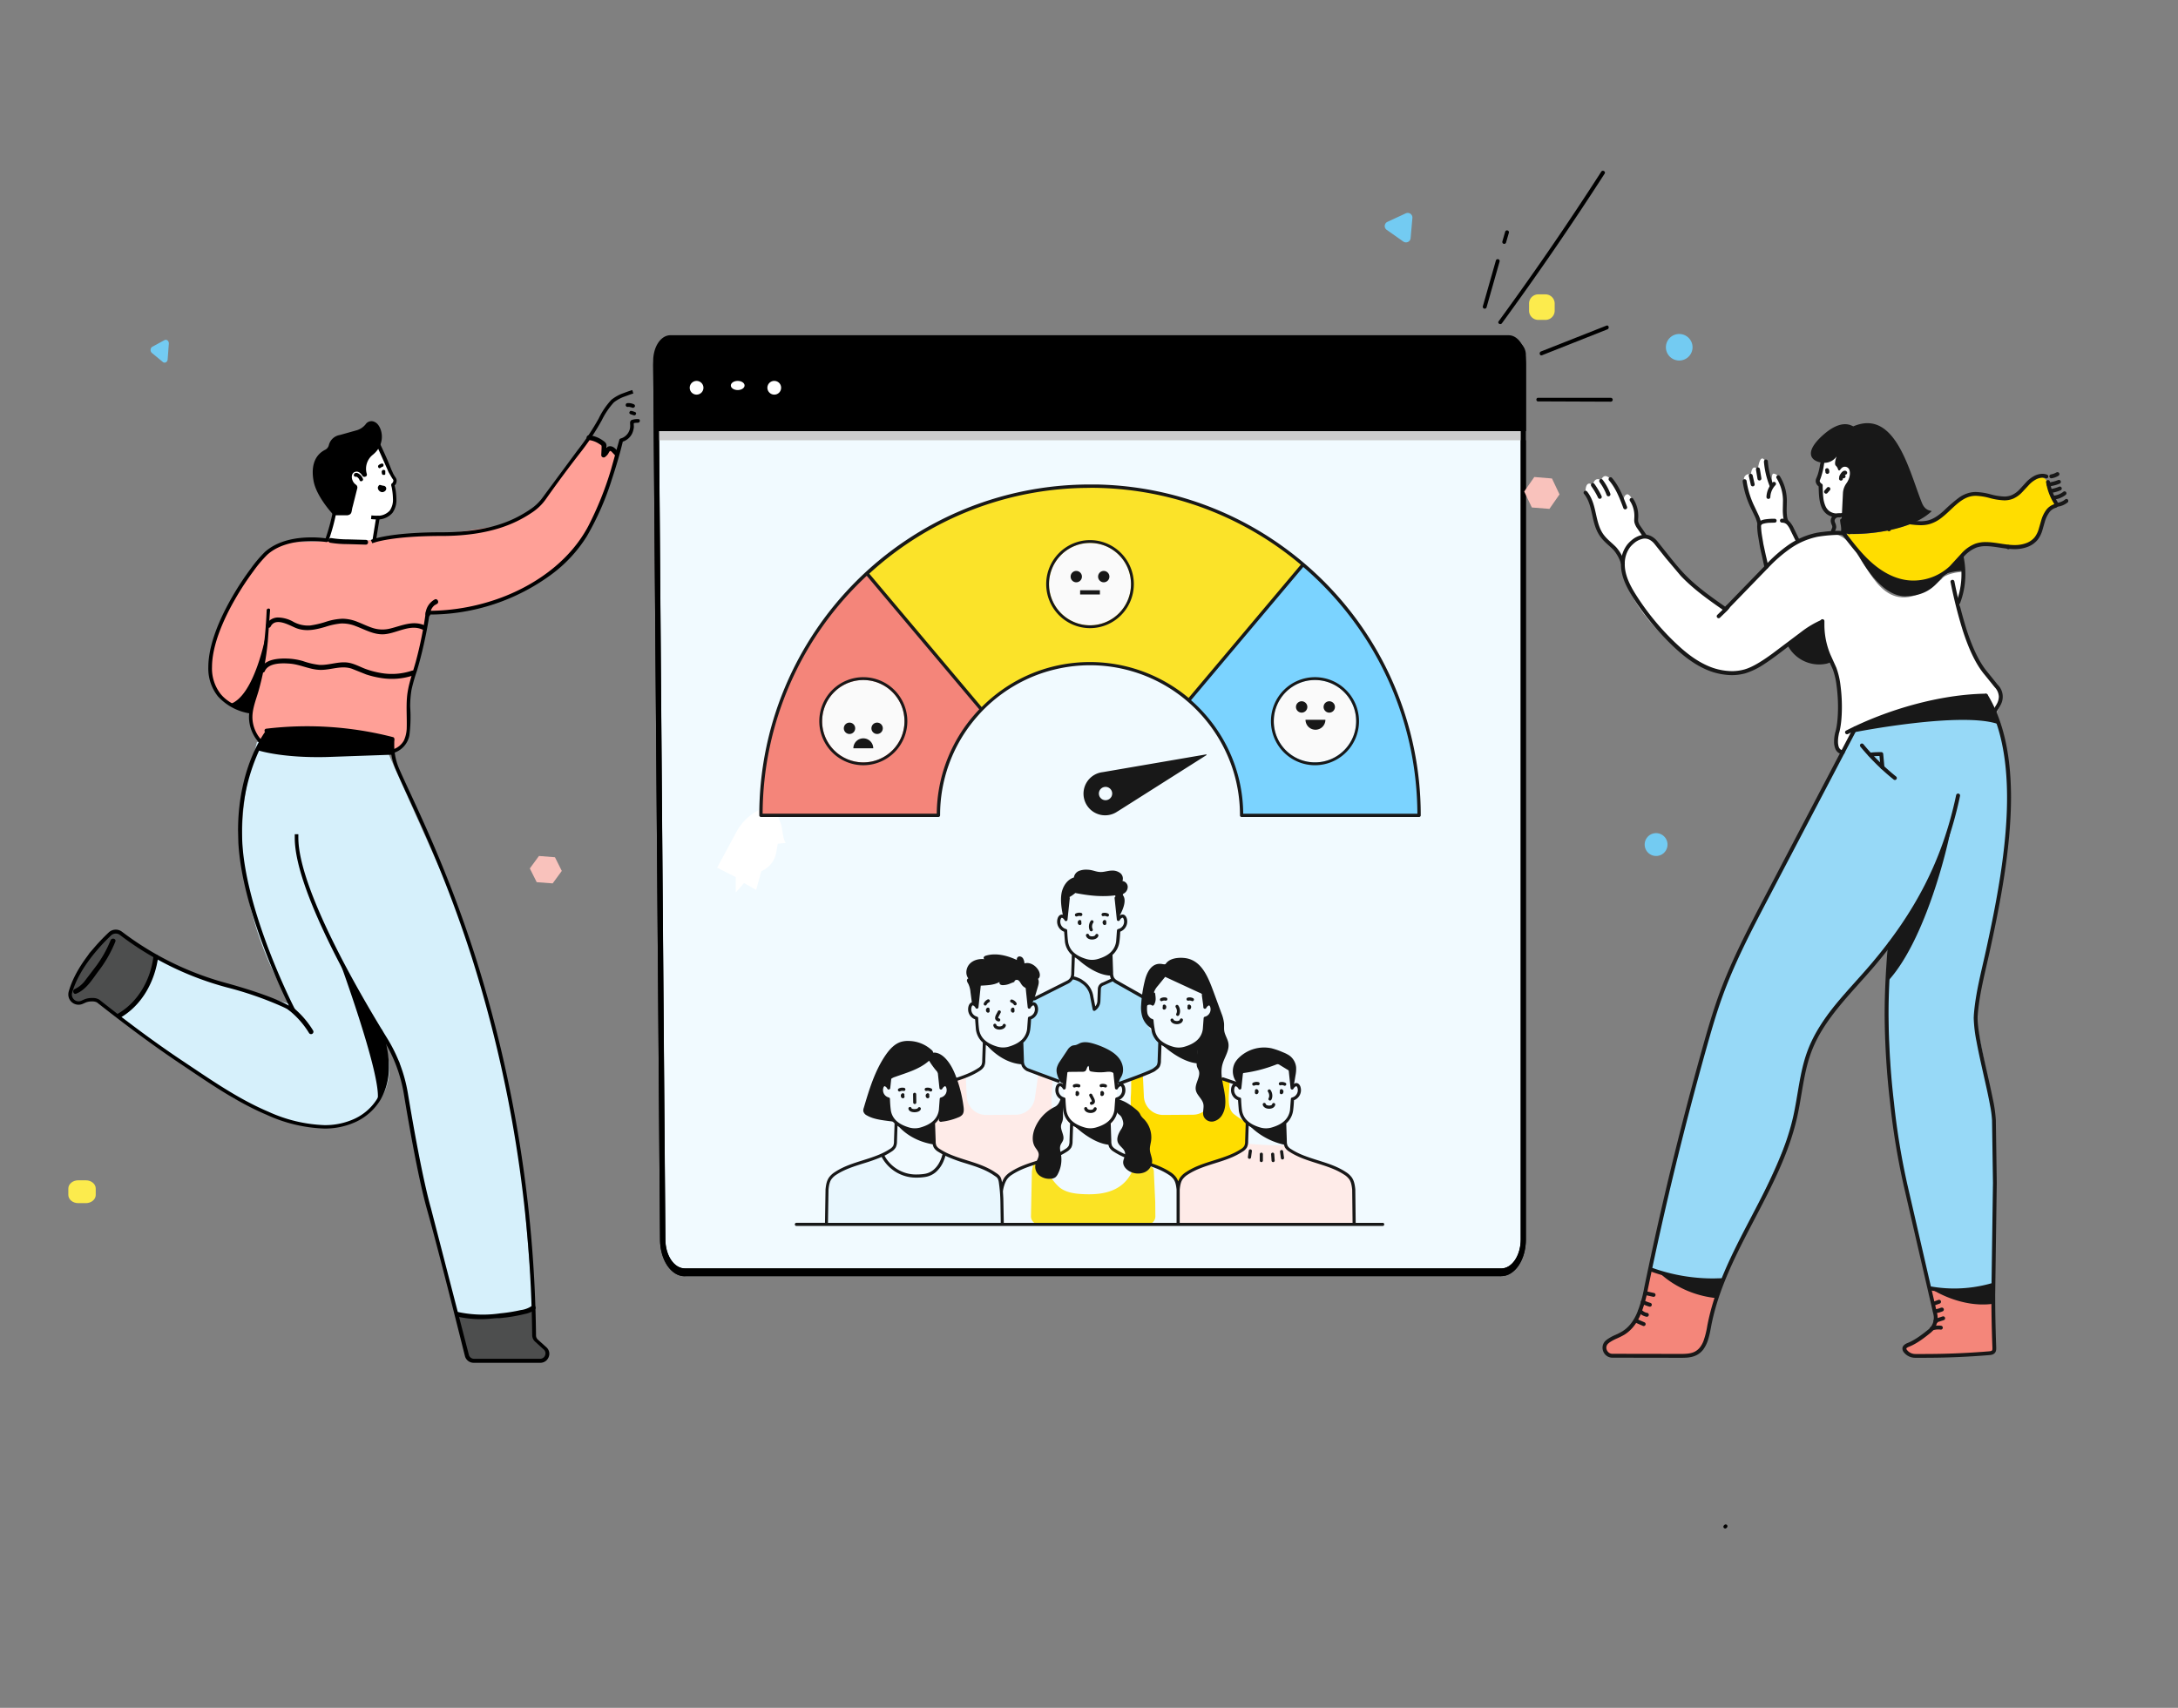 <svg xmlns="http://www.w3.org/2000/svg" width="255" height="200" fill="none" xmlns:v="https://vecta.io/nano"><rect width="100%" height="100%" fill="#808080" stroke="none"/><style><![CDATA[.B{fill:#fff}.C{fill:#181818}.D{fill:#fafafa}]]></style><path d="M19.256 39.833l-1.421.773a.38.38 0 0 0-.142.14.46.46 0 0 0-.063.204c-.005.073.005.147.032.214s.067.124.119.167l1.289 1.066c.052.041.112.066.174.071a.32.32 0 0 0 .181-.039.38.38 0 0 0 .141-.139.47.47 0 0 0 .064-.203l.137-1.827c.007-.074-.003-.149-.029-.217a.41.41 0 0 0-.119-.17.33.33 0 0 0-.176-.077.31.31 0 0 0-.185.038zm174.64 60.41c.739 0 1.337-.599 1.337-1.338s-.598-1.337-1.337-1.337-1.337.599-1.337 1.337a1.34 1.34 0 0 0 1.337 1.338z" fill="#73cbf2"/><path d="M62.837 103.311l1.869.142 1.069-1.461-.8-1.601-1.875-.148-1.069 1.46.806 1.608z" fill="#f9c2bc"/><path d="M10.051 138.224h-.893c-.64 0-1.158.433-1.158.966v.744c0 .533.519.965 1.158.965h.893c.64 0 1.158-.432 1.158-.965v-.744c0-.533-.519-.966-1.158-.966z" fill="#fceb4d"/><path d="M175.544 149.458H80.378c-.681 0-1.335-.408-1.817-1.135s-.753-1.713-.753-2.742l-.8-103.215c0-.682.18-1.337.499-1.819s.754-.753 1.206-.753h97.696c.224 0 .445.066.652.196s.395.319.553.558.284.523.37.835.13.647.13.984v103.215c0 1.029-.271 2.015-.753 2.742s-1.135 1.135-1.817 1.135z" fill="#f1faff"/><g fill="#000"><path d="M175.764 149.013v-.457H80.181c-.604 0-1.184-.359-1.612-.997s-.669-1.505-.672-2.41l-.804-102.881c-.001-.278.035-.553.105-.81a2.38 2.38 0 0 1 .305-.687c.131-.197.286-.353.457-.46s.355-.161.54-.161h98.131c.376 0 .736.223 1.001.62s.414.936.414 1.498v102.87c-.002.905-.243 1.771-.671 2.41s-1.008.997-1.612.997v.902a2.07 2.07 0 0 0 1.104-.324 3.13 3.13 0 0 0 .937-.934 4.86 4.86 0 0 0 .626-1.399c.145-.524.219-1.085.219-1.652V42.28c0-.801-.212-1.57-.591-2.136s-.891-.885-1.427-.885H78.485c-.265 0-.527.078-.771.23s-.466.375-.653.655-.335.614-.435.98a4.35 4.35 0 0 0-.151 1.155l.804 102.869a6.22 6.22 0 0 0 .22 1.652c.145.524.358.999.626 1.399s.586.718.936.934.725.326 1.104.324h95.599v-.445z"/><path d="M176.935 39.793H78.721a1.7 1.7 0 0 0-1.209.517c-.321.329-.502.774-.504 1.239v8.943h101.641v-8.943a1.79 1.79 0 0 0-.504-1.239 1.7 1.7 0 0 0-1.21-.517z"/></g><path d="M178.649 50.492H77.008v1.07h101.641v-1.07z" fill="#ccc"/><path d="M175.772 148.979v-.443H80.181c-.604 0-1.182-.357-1.609-.993s-.666-1.498-.666-2.397l-.804-102.37c0-.556.148-1.089.412-1.482s.622-.614.995-.614h98.131c.374 0 .731.221.995.614s.412.926.412 1.482v102.382c0 .899-.239 1.761-.666 2.397s-1.005.993-1.609.993v.898c.378 0 .752-.111 1.102-.326s.666-.531.933-.93.48-.871.624-1.391.219-1.078.219-1.641V42.788c0-.794-.211-1.556-.588-2.117s-.888-.877-1.422-.877H78.485c-.533 0-1.044.316-1.421.877s-.589 1.323-.589 2.117l.804 102.382c0 1.137.303 2.228.843 3.032s1.272 1.256 2.035 1.256h95.615v-.479z" fill="#000"/><path d="M81.556 46.213c.443 0 .803-.359.803-.802a.8.8 0 0 0-1.605 0 .8.8 0 0 0 .802.802zm5.613-1.014c-.021.131-.114.253-.261.342s-.339.137-.537.137-.389-.049-.537-.137-.24-.21-.261-.342a.37.37 0 0 1 .035-.221.55.55 0 0 1 .167-.193.87.87 0 0 1 .27-.131c.103-.031.214-.046.326-.046s.224.016.326.046a.87.87 0 0 1 .27.131.54.54 0 0 1 .167.193.37.37 0 0 1 .035.221zm4.284.211a.8.8 0 0 1-1.369.567.8.8 0 0 1 .567-1.369.79.79 0 0 1 .308.059c.097.04.187.099.262.174s.134.164.174.262.06.203.059.308zm-7.49 56.203l2.175 1.104v1.805l.975-1.112 1.418.806.596-2.176.25-.137a2.91 2.91 0 0 0 .995-.864c.261-.36.436-.776.511-1.215l.177-1.015.927-.097c-.427-.677-.306-1.709-.661-2.49-.806-1.854-.072-2.579-.395-2.361l-.54.258-1.45.701a6.1 6.1 0 0 0-2.683 2.538l-2.296 4.255z" class="B"/><path d="M202.133 178.939l.057-.056.044-.067.017-.084-.017-.079-.044-.067-.04-.033-.106-.028-.056.005-.096.056-.056.056-.045.067-.017.084.017.078.045.068.045.033.107.028.05-.006.095-.055z" fill="#000"/><path d="M18.404 112.101l-.426 1.675a8.05 8.05 0 0 1-1.384 2.863 8.09 8.09 0 0 1-2.387 2.107l-.454.262-2.605-1.898-1.311.145c-.924.558-1.983-.168-1.518-1.151l2.135-4.506 2.353-2.234a1.12 1.12 0 0 1 1.373-.117l4.224 2.854zm44.747 47.319l-7.703-.083c-.181-.001-.357-.063-.499-.175a.81.81 0 0 1-.285-.445l-1.188-4.853 2.398.291a10.43 10.43 0 0 0 4.084-.324l2.482-.698.118 3.534 1.44 1.519c.043.138.053.283.032.425a.95.95 0 0 1-.469.685.96.96 0 0 1-.408.124z" fill="#4d4e4e"/><path d="M46.253 56.449l-.084 2.518a1.72 1.72 0 0 1-.166.703c-.104.22-.255.416-.44.574a1.73 1.73 0 0 1-.637.344c-.234.069-.481.087-.723.054l-.387 2.658h-5.552l.756-3.283-.56-5.176 6-2.491 1.793 4.099z" class="B"/><path d="M69.129 51.279l-4.953 6.505c-1.635 2.146-4.048 3.567-6.723 3.959l-5.328.799h-4.549l-3.737.732-10.829.246c-.801.313-4.656 3.725-6.095 7.326l-1.591 3.484c-.466 1.294-.707 2.657-.711 4.032 0 1.91 1.462 3.948 2.303 4.115l2.46.893.168 1.575c-.185.748 1.037 2.379 1.81 2.412l13.984.581c2.801.726 2.672-4.685 2.499-6.606l1.148-4.328 1.261-5.087 3.104-.229c8.858-1.363 14.774-5.897 17.278-13.447l1.681-5.132-3.177-1.832z" fill="#ffa097"/><path d="M61.312 139.67a107.46 107.46 0 0 0-5.076-24.838l-3.137-9.493-7.765-17.401-15.25-1.044-.784 3.177c-2.325 9.426-.269 19.344 4.796 27.569l-10.051-3.037-5.602-2.519-.028.223c-.189 1.396-.706 2.728-1.509 3.887s-1.87 2.111-3.113 2.781l13.614 9.644 5.714 2.468c2.295 1.013 4.878 1.175 7.283.458 4.684-1.441 6.241-5.506 4.448-9.61l-1.378-3.044 3.294 5.517 2.639 14.413 4.067 15.077a12.41 12.41 0 0 0 8.712-.62l.252-.111-1.126-13.497z" fill="#d6f0fb"/><g fill="#000"><path d="M44.035 60.615l-.42 2.602c-.014.053-.006.11.021.158s.072.083.125.099c.026.008.054.01.082.007s.054-.012.078-.025.045-.032.062-.053.029-.046.036-.073l.437-2.714c.001-.028-.004-.055-.014-.081s-.025-.049-.045-.069-.042-.035-.068-.046-.053-.016-.081-.016a.22.22 0 0 0-.149.064c-.04.039-.062.093-.064.148z"/><path d="M43.469 60.794a5.52 5.52 0 0 0 .56.034c.358.031.718-.022 1.052-.155s.632-.342.87-.61a2.59 2.59 0 0 0 .459-1.619 8.29 8.29 0 0 0-.157-1.43c0-.095-.039-.19-.056-.274l-.202.045.14.156a.88.88 0 0 0 .218-.287.87.87 0 0 0 .084-.35c0-.141-.045-.277-.129-.391a4.68 4.68 0 0 1-.269-.436l-.146-.335a2.32 2.32 0 0 1-.134-.307c-.403-1.055-1.12-2.569-1.586-3.546l-.375.19 1.569 3.507c.045.122.097.242.157.357l.191.324a4.56 4.56 0 0 0 .297.48.22.22 0 0 1 .045.14c-.005.063-.022.123-.051.179a.47.47 0 0 1-.117.145l-.084.078v.117c0 .095.039.184.056.263a7.93 7.93 0 0 1 .146 1.357 2.23 2.23 0 0 1-.37 1.363 1.9 1.9 0 0 1-.724.49c-.277.105-.573.144-.867.113a4.79 4.79 0 0 1-.56-.033l-.045.419.028.017zm-1.662-4.987h-.039-.05.039-.067.078-.05l.146.095-.045-.034c.07.051.132.111.185.179l-.034-.039a.88.88 0 0 1 .123.212v-.05.045a.22.22 0 0 0 .095.129.23.23 0 0 0 .163 0c.027-.007.052-.019.073-.036a.23.23 0 0 0 .054-.062c.014-.024.022-.05.025-.077s.001-.055-.007-.081a1.21 1.21 0 0 0-.331-.491 1.04 1.04 0 0 0-.286-.184c-.051-.022-.107-.034-.163-.034-.088 0-.172.034-.235.095l-.062.145c.001.056.023.11.062.151s.095.059.151.061a.28.28 0 0 0 .174-.022zm-2.815 3.971c-.222 1.168-.533 2.318-.93 3.44-.095.251.308.363.403.112a22.78 22.78 0 0 0 .93-3.44c.056-.279-.347-.374-.403-.112z"/><path d="M44.696 55.177c-.008.052-.008.105 0 .157s.013.105.028.157l.039.073.062.05h.078.078.05l.079-.073v-.05-.112-.084-.089-.078l-.056-.056-.073-.039h-.056-.101l-.045.034-.084.112zm-.169 1.842h-.034c-.067 0 0 .184 0 .235a.34.34 0 0 0 .145.136c.061.03.129.041.197.032.095 0 .202-.117.18-.224s-.152-.101-.224-.112-.168-.05-.264-.067z"/><path d="M44.582 56.818c-.046-.014-.094-.014-.14 0l-.112.061-.073.129c-.023.078-.023.162 0 .24a.56.56 0 0 0 .123.207.6.6 0 0 0 .235.156c.091.031.189.031.28 0a.56.56 0 0 0 .258-.184.38.38 0 0 0 .056-.307c-.018-.051-.047-.098-.086-.135s-.086-.066-.138-.082l-.163-.033c-.09 0-.174-.05-.263-.062a.23.23 0 0 0-.163 0l-.095.129c-.014.053-.007.11.021.158s.072.083.125.099l.269.067a.77.77 0 0 1 .162.033h-.05.039l-.039-.033-.034-.039v-.05-.05.045-.05l-.028.045.034-.045-.05.05.045-.033-.062.033h.05-.056.045-.067.05l-.09-.05.045.033-.078-.073.034.039-.039-.067v.05l-.028-.1v.045.05l-.034.045-.039.033h-.05-.079a.24.24 0 0 0 .163 0l.095-.123a.2.2 0 0 0 0-.162c-.017-.029-.043-.052-.073-.067zm-.014-2.043a.65.65 0 0 1 .168-.095h-.05.067a.23.23 0 0 0 .123-.095l.028-.078v-.084a.19.19 0 0 0-.035-.072c-.016-.021-.037-.039-.061-.051s-.053-.017-.081-.017-.056.006-.081.017a.88.88 0 0 0-.168.067l-.118.073-.056.056-.039.073v.084l.028.078c.027.046.071.081.123.095h.056l.095-.05zm-1.749 1.021a.25.25 0 0 1-.1.044.27.27 0 0 1-.286-.123c-.162-.257-.459-.592-.874-.452-.56.184-.443 1.117.106 1.491.066.045.117.108.147.181a.4.4 0 0 1 .021.232l-.532 2.116c-.185.597-.028.955-.639 1.061h-1.574s-2.045-2.128-2.381-4.054.28-3.077 1.373-3.624a.83.83 0 0 0 .426-.558 1.58 1.58 0 0 1 .467-.774 1.59 1.59 0 0 1 .816-.393l1.989-.558a2.07 2.07 0 0 0 1.031-.698.82.82 0 0 1 1.064-.268c.812.357 1.479 2.468-.235 3.847a2.1 2.1 0 0 0-.688 1.011c-.124.398-.126.823-.006 1.222.017.054.016.113-.002.167s-.053.101-.099.135l-.022-.006zm.779 7.823c.207-.084 2.291-.854 8.118-.854s8.852-1.575 10.645-2.792c.613-.416 1.145-.94 1.569-1.547a141.45 141.45 0 0 1 3.995-5.394 28.19 28.19 0 0 0 2.532-3.814 8.93 8.93 0 0 1 1.412-2.094 4.48 4.48 0 0 1 1.322-.709l.672-.246.286-.089-.118-.402s-.459.14-.992.346a4.9 4.9 0 0 0-1.468.804 8.98 8.98 0 0 0-1.479 2.189 28.51 28.51 0 0 1-2.504 3.758l-4 5.411a5.66 5.66 0 0 1-1.445 1.424c-1.765 1.195-4.583 2.725-10.421 2.725-6.252 0-8.263.882-8.303.899l.168.385h.011zm29.873-15.964a1.5 1.5 0 0 1 .275 0h-.056a1.42 1.42 0 0 1 .331.089h-.05.056c.052.019.11.019.162 0l.123-.095c.029-.048.037-.106.024-.16a.21.21 0 0 0-.096-.13 1.53 1.53 0 0 0-.768-.151.26.26 0 0 0-.151.061c-.037.042-.059.095-.062.151-.003.03 0 .06.009.088s.024.054.045.077.045.04.072.052.057.018.087.018z"/><path d="M73.829 48.509l.37.123h.163l.095-.129c.011-.026.017-.053.017-.081s-.006-.055-.017-.081c-.031-.045-.077-.079-.129-.095l-.37-.123h-.163l-.095.123c-.02.052-.02.11 0 .162.03.047.076.083.129.101zm.886.575c-.27-.016-.541.024-.795.117-.196.128-.146.357-.14.558a1.54 1.54 0 0 1-.275.997c-.204.291-.503.503-.846.6-.035.009-.067.027-.093.053a.2.2 0 0 0-.053.093l-.98 3.501a38.6 38.6 0 0 1-2.667 6.628c-2.028 3.814-5.67 6.539-9.631 8.142-2.919 1.17-6.037 1.767-9.182 1.759a.21.21 0 0 0-.127.045c-.036.029-.063.067-.075.112a46.47 46.47 0 0 1-1.154 5.735c-.387 1.418-.93 2.792-1.048 4.255-.095 1.156 0 2.317-.028 3.479a3.76 3.76 0 0 1-.325 1.547 2.24 2.24 0 0 1-1.221 1.033c-.247.095-.14.502.112.402a2.68 2.68 0 0 0 1.138-.772 2.67 2.67 0 0 0 .604-1.233c.144-1.111.176-2.233.095-3.35-.004-.671.048-1.342.157-2.005a19.86 19.86 0 0 1 .639-2.234c.431-1.446.779-2.915 1.076-4.395a41.39 41.39 0 0 0 .403-2.334l-.202.151a24.02 24.02 0 0 0 14.684-4.858 16.34 16.34 0 0 0 3.922-4.3 32.82 32.82 0 0 0 2.964-6.768c.482-1.457.924-2.937 1.277-4.434l-.146.145a1.85 1.85 0 0 0 .718-.359c.21-.171.38-.386.497-.629a2.35 2.35 0 0 0 .202-.782c0-.095-.034-.363 0-.419s.403-.05.499-.061c.263-.028.269-.447 0-.419zM31.222 71.471c-.087 2.136-.3 4.266-.639 6.377a31.13 31.13 0 0 1-.768 3.216c-.314 1.072-.773 2.234-.639 3.35a4.46 4.46 0 0 0 1.216 2.619c.202.179.499-.112.297-.296a4.01 4.01 0 0 1-1.12-2.407c-.112-1.156.387-2.318.7-3.406.538-1.905.901-3.854 1.087-5.824l.263-3.641c.039-.262-.381-.257-.398.011zm-.051 14.284c4.929-.596 9.927-.266 14.734.972a.21.21 0 0 0 .159-.019c.048-.027.084-.072.099-.126a.21.21 0 0 0-.145-.257 40.3 40.3 0 0 0-14.846-.988c-.269.028-.269.447 0 .419z"/><path d="M38.297 63.067a11.81 11.81 0 0 0-1.838-.134c-1.586 0-3.877.279-5.479 1.737a15.19 15.19 0 0 0-1.625 1.926 33.62 33.62 0 0 0-3.244 5.327c-.98 2.049-1.714 4.238-1.72 6.198a5.23 5.23 0 0 0 1.12 3.423c1 1.097 2.354 1.811 3.826 2.016l.079-.413c-1.726-.341-2.869-1.005-3.58-1.871a4.85 4.85 0 0 1-1.014-3.155c0-2.474 1.266-5.461 2.717-7.974a33.01 33.01 0 0 1 2.163-3.3 14.46 14.46 0 0 1 1.574-1.865c1.457-1.34 3.653-1.631 5.193-1.631a12.14 12.14 0 0 1 1.277.067l.364.045h.123l.073-.413-.011.017zm7.453 23.442l-.028.664a7.34 7.34 0 0 0 .605 2.932c1.535 3.596 5.384 10.995 8.93 22.085a152.11 152.11 0 0 1 7.053 44.176c.002.144.034.286.093.416a1.02 1.02 0 0 0 .254.343l.997.905a.61.61 0 0 1 .213.458.67.67 0 0 1-.174.441.61.61 0 0 1-.209.146.63.63 0 0 1-.25.05h-7.731c-.141.001-.278-.045-.389-.131a.62.62 0 0 1-.222-.344l-4.432-17.132c-.964-3.418-2.067-9.627-2.711-13.514a17.83 17.83 0 0 0-2.415-6.41c-1.709-2.759-4.308-7.159-6.482-11.615s-3.922-8.963-3.922-11.889v-.396h-.42v.419c0 3.072 1.765 7.6 3.922 12.073s4.79 8.885 6.499 11.649a17.4 17.4 0 0 1 2.353 6.288c.644 3.908 1.742 10.101 2.723 13.563 1.283 4.551 3.776 14.519 4.426 17.116.057.226.189.427.373.571s.412.221.646.222h7.81c.143.001.285-.028.416-.085a1.03 1.03 0 0 0 .346-.245 1.11 1.11 0 0 0 .291-.726c0-.146-.032-.29-.093-.423a1.02 1.02 0 0 0-.26-.347l-.997-.899a.66.66 0 0 1-.15-.208.65.65 0 0 1-.057-.25 152.55 152.55 0 0 0-7.076-44.299c-3.552-11.118-7.418-18.55-8.964-22.119a6.96 6.96 0 0 1-.56-2.792c0-.212 0-.419.028-.631l-.42-.034-.017-.028z"/><path d="M31.273 85.381s-3.401 4.143-3.401 11.877l.034 1.396c.224 4.322 1.804 9.287 3.322 13.173s2.98 6.701 2.98 6.701l.191-.1.162-.129c-.067-.072-.992-1.189-7.843-3.116a35.45 35.45 0 0 1-12.415-6.053c-.214-.169-.478-.261-.751-.262-.307 0-.602.118-.823.329-1.233 1.162-3.81 3.853-4.684 6.919-.028.107-.043.218-.045.329-.004.201.043.399.136.577a1.2 1.2 0 0 0 .958.636 1.19 1.19 0 0 0 .586-.096l.403-.179a1.97 1.97 0 0 1 .706-.106 1.13 1.13 0 0 1 .56.112c3.193 2.518 6.448 4.964 9.832 7.226 3.21 2.15 6.426 4.406 10.034 5.936a17.61 17.61 0 0 0 6.723 1.613 8.64 8.64 0 0 0 3.793-.815c1.159-.556 2.132-1.434 2.801-2.529.683-1.189 1.028-2.54.997-3.909a11.55 11.55 0 0 0-.258-2.374c-.128-.666-.315-1.321-.56-1.954l-.386.156c.238.611.426 1.241.56 1.882.158.753.241 1.52.246 2.29.033 1.298-.29 2.58-.936 3.708a6.2 6.2 0 0 1-2.627 2.373 8.23 8.23 0 0 1-3.608.77 17.24 17.24 0 0 1-6.56-1.58c-3.552-1.508-6.723-3.741-9.961-5.897-3.361-2.233-6.622-4.69-9.804-7.209a1.43 1.43 0 0 0-.84-.201c-.3-.01-.599.04-.88.145l-.403.179c-.101.044-.209.066-.319.067-.205-.004-.401-.087-.546-.232s-.229-.34-.233-.544c.002-.074.011-.146.028-.218.824-2.92 3.361-5.584 4.566-6.729.151-.141.353-.217.56-.212.178-.001.35.061.487.173 3.742 2.849 8.01 4.936 12.561 6.143a40.75 40.75 0 0 1 6.426 2.233 7.2 7.2 0 0 1 1.031.559l.174.139.028.028.353-.229-.252-.497c-1.12-2.233-5.602-11.782-6.006-19.209-.022-.469-.034-.927-.034-1.374-.028-2.972.544-5.919 1.681-8.667a16.16 16.16 0 0 1 1.12-2.234c.157-.246.286-.43.375-.558.031-.047.064-.091.101-.134l.034-.045-.325-.268-.05-.011z"/><path d="M33.748 118.243c.969.757 1.792 1.682 2.432 2.731.038.062.1.107.171.124a.28.28 0 0 0 .311-.409 10.7 10.7 0 0 0-2.516-2.842.28.28 0 0 0-.48.198.28.28 0 0 0 .082.198zM68.932 51.53a2.81 2.81 0 0 1 1.244.469c.095.052.182.118.258.196-.045-.061 0 .033 0 .078v.195l-.039.826a.28.28 0 0 0 .141.241c.042.024.091.037.14.037a.28.28 0 0 0 .14-.037 1.68 1.68 0 0 0 .364-.357 2.11 2.11 0 0 0 .112-.196l.101-.156c.084-.045.19.05.246.106l.353.374c.246.268.644-.128.398-.391s-.56-.698-1.025-.653-.504.558-.829.793l.42.24.045-1.022a.54.54 0 0 0-.012-.233c-.021-.076-.056-.147-.106-.208a1.68 1.68 0 0 0-.308-.251 3.37 3.37 0 0 0-1.614-.609.28.28 0 0 0-.28.279c.001.069.027.136.073.187s.11.084.179.092zm-30.28 12.028a12.65 12.65 0 0 0 2.05.162l2.123.061c.358 0 .358-.558 0-.558l-2.039-.056a12.38 12.38 0 0 1-1.983-.151c-.353-.056-.504.469-.151.542zm-6.965 9.817c.56-1.117 2.151-.168 2.913.151 1.16.48 2.303.229 3.462-.106a8.54 8.54 0 0 1 1.826-.402c.604-.027 1.206.078 1.765.307 1.12.419 2.157 1.044 3.361.949 1.429-.117 2.986-1.201 4.415-.558.325.145.611-.335.28-.48-1.339-.598-2.65.028-3.967.357a3.71 3.71 0 0 1-2.05-.034c-.622-.19-1.199-.486-1.804-.72a4.82 4.82 0 0 0-1.793-.38c-.634.028-1.262.14-1.866.335-.625.21-1.268.364-1.922.458a3.58 3.58 0 0 1-1.933-.419 3.77 3.77 0 0 0-1.821-.519 1.57 1.57 0 0 0-.791.212c-.24.139-.439.34-.576.581-.146.307.336.592.499.268zm-.683 5.221c.443-.999 2.056-.949 2.953-.877 1.238.1 2.375.737 3.625.731s2.415-.558 3.636-.128l1.647.659a10.64 10.64 0 0 0 1.681.408 7.87 7.87 0 0 0 3.843-.296c.336-.117.191-.659-.146-.558a7.38 7.38 0 0 1-3.67.274 10.07 10.07 0 0 1-1.77-.469c-.56-.207-1.12-.514-1.714-.67-1.244-.335-2.437.251-3.681.196a8.66 8.66 0 0 1-1.933-.447 7.52 7.52 0 0 0-1.899-.296c-1.025-.028-2.555.078-3.036 1.167-.163.374.319.659.465.307zM8.919 116.367c1.148-.452 1.86-1.625 2.56-2.574.839-1.076 1.521-2.264 2.028-3.53.123-.34-.415-.485-.56-.15a13.58 13.58 0 0 1-1.849 3.227l-1.087 1.43a3.23 3.23 0 0 1-1.266 1.061c-.314.128-.168.67.174.536zm5.114 2.848c2.583-1.469 4.09-4.255 4.482-7.131.045-.357-.515-.352-.56 0-.347 2.68-1.793 5.288-4.191 6.651-.051.041-.086.099-.098.164s-.002.131.031.188.083.102.145.125.129.025.192.003zm39.348 34.934c1.337.316 2.717.411 4.084.279 1.355-.043 2.702-.23 4.017-.558a2.48 2.48 0 0 0 1.154-.525c.246-.268-.151-.664-.392-.396a2.89 2.89 0 0 1-1.283.474c-.783.177-1.576.304-2.376.38a13.97 13.97 0 0 1-5.042-.173.28.28 0 0 0-.178.047c-.052.035-.091.088-.11.148s-.017.125.006.184a.28.28 0 0 0 .12.14z"/><path d="M31.172 74.129s-1.311 7.416-4.264 8.332l2.241.799c.515.117.286-.168.56-1.117l.801-2.904.661-5.109zm-1.104 13.698s2.7.96 8.196.826l7.771-.274-.073-1.301s.532-.642-.644-.72-7.283-1.541-9.597-1.173a14.39 14.39 0 0 1-3.434.251s-1.121.073-1.311.737a6.73 6.73 0 0 1-.907 1.653zm20.869-17.646c-.323.169-.597.419-.793.725a2.09 2.09 0 0 0-.327 1.022.28.28 0 0 0 .084.196c.053.052.123.082.197.083a.28.28 0 0 0 .28-.279v-.112c0-.073 0 .039 0 0v-.056a1.54 1.54 0 0 1 .056-.218l.039-.101v-.039l.118-.207.067-.089c0-.034-.045.05 0 0l.034-.045c.049-.055.102-.107.157-.156l.039-.039h.028l.045-.028a1.51 1.51 0 0 1 .207-.117.28.28 0 0 0 .126-.17c.018-.071.007-.146-.03-.209-.025-.062-.072-.112-.132-.142s-.128-.037-.193-.02zm-11.625 41.155s5.602 15.077 4.868 17.623c0 0 1.205-1.318 1.12-4.221a12.1 12.1 0 0 0-1.843-5.852l-4.146-7.55z"/></g><path d="M180.939 34.472h-.835a1.08 1.08 0 0 0-1.083 1.079v.832a1.08 1.08 0 0 0 1.083 1.08h.835a1.08 1.08 0 0 0 1.083-1.08v-.832a1.08 1.08 0 0 0-1.083-1.079z" fill="#fceb4d"/><path d="M187.477 20.102a357.8 357.8 0 0 1-12.016 17.525c-.173.241.221.461.386.227 4.18-5.72 8.188-11.56 12.023-17.518.159-.248-.234-.474-.393-.234zm-13.436 15.91l1.538-5.411c.006-.054-.007-.108-.038-.153s-.076-.077-.129-.091a.23.23 0 0 0-.157.014c-.049.023-.089.064-.11.113l-1.539 5.404a.23.23 0 0 0 .033.158c.03.047.076.081.13.096a.23.23 0 0 0 .161-.014c.05-.024.089-.065.111-.117zm2.29-7.618l.318-1.1c.013-.03.02-.062.019-.095s-.008-.065-.022-.094-.035-.056-.06-.076a.23.23 0 0 0-.183-.049c-.033.006-.064.018-.091.036s-.05.042-.067.07-.027.059-.031.092l-.317 1.1c-.015.057-.007.118.023.17s.078.089.136.105a.22.22 0 0 0 .17-.023c.052-.03.089-.078.105-.135zm4.207 13.208l7.657-3.032c.269-.11.151-.543-.118-.433l-7.663 3.025c-.256.11-.152.543.124.44zm-.518 5.404l8.567.034a.23.23 0 0 0 .161-.067c.043-.042.067-.1.067-.16s-.024-.118-.067-.16a.23.23 0 0 0-.161-.066h-8.567c-.042.017-.078.046-.103.084s-.038.081-.038.126.013.089.038.126.061.066.103.084z" fill="#000"/><path d="M196.603 42.221c.861 0 1.559-.696 1.559-1.554s-.698-1.554-1.559-1.554-1.559.696-1.559 1.554.698 1.554 1.559 1.554zm-32.014-17.237l-2.152.997a.55.55 0 0 0-.215.181c-.054.078-.087.169-.096.263s.008.19.048.276a.56.56 0 0 0 .18.215l1.952 1.375a.55.55 0 0 0 .539.042c.085-.04.159-.102.213-.179a.54.54 0 0 0 .097-.261l.207-2.358a.54.54 0 0 0-.225-.5.55.55 0 0 0-.548-.05z" fill="#73cbf2"/><path d="M179.346 59.43l2.062.165 1.18-1.698-.883-1.863-2.069-.172-1.18 1.698.89 1.87z" fill="#f9c2bc"/><g clip-path="url(#A)"><g clip-path="url(#B)"><path d="M109.872 95.484c-.008-4.123 1.427-8.118 4.057-11.293.313-.382.643-.751.992-1.106l-13.417-15.931c-3.918 3.604-7.044 7.983-9.181 12.859s-3.237 10.145-3.231 15.469" fill="#f4857a"/><path d="M149.166 63.531a38.46 38.46 0 0 0-24.467-6.491c-8.654.659-16.831 4.227-23.203 10.123l13.416 15.93c1.45-1.487 3.148-2.71 5.018-3.614 1.172-.565 2.403-.998 3.67-1.291 2.655-.621 5.418-.619 8.072.004s5.128 1.853 7.229 3.592c.094.076.184.154.275.232l13.389-15.899c-1.085-.924-2.219-1.787-3.399-2.586z" fill="#fbe329"/><path d="M166.146 95.484c.005-5.589-1.208-11.113-3.553-16.186a38.47 38.47 0 0 0-10.027-13.189l-13.389 15.899c1.862 1.601 3.375 3.569 4.444 5.781.568 1.173 1.004 2.405 1.3 3.674a17.77 17.77 0 0 1 .454 4.02" fill="#7bd3ff"/><g class="C"><path d="M130.867 95.012l10.372-6.573c.01-.006.018-.015.021-.026s.004-.023 0-.034-.012-.02-.023-.025-.022-.007-.033-.005l-12.099 2.077c-.384.044-.753.175-1.079.383s-.6.489-.801.819-.323.703-.358 1.088a2.54 2.54 0 0 0 .797 2.085c.283.264.623.459.994.571a2.53 2.53 0 0 0 2.201-.361h.008zm-2.158-1.8c-.055-.144-.067-.301-.033-.452a.78.78 0 0 1 .223-.394c.111-.106.252-.177.404-.204a.78.78 0 0 1 .449.055c.141.063.261.165.343.296s.125.282.121.437a.78.78 0 0 1-1.095.694c-.189-.084-.337-.239-.412-.432zm-1.101-36.474c-5.085-.002-10.121.998-14.819 2.944a38.69 38.69 0 0 0-12.562 8.398 38.72 38.72 0 0 0-8.391 12.571c-1.944 4.701-2.943 9.74-2.94 14.828 0 .052.02.101.057.138s.086.057.138.057h20.781c.052 0 .101-.02.138-.057s.057-.086.057-.138a17.45 17.45 0 0 1 4.003-11.168 19.06 19.06 0 0 1 .975-1.094 17.68 17.68 0 0 1 4.963-3.575 17.28 17.28 0 0 1 3.631-1.276c2.626-.614 5.358-.613 7.983.004a17.49 17.49 0 0 1 7.151 3.552l.271.23a17.69 17.69 0 0 1 4.395 5.718 17.31 17.31 0 0 1 1.287 3.637c.301 1.304.452 2.638.45 3.977 0 .052.02.101.057.138s.086.057.138.057h20.774c.052 0 .102-.021.138-.057s.057-.086.057-.138v-.012c.004-5.615-1.214-11.165-3.571-16.261a38.66 38.66 0 0 0-10.073-13.252 39.22 39.22 0 0 0-3.415-2.598l-.109.162.109-.162a38.58 38.58 0 0 0-21.652-6.631h-.015l-.006.008zm-13.84 27.33a17.84 17.84 0 0 0-4.093 11.22H89.288c.019-5.231 1.111-10.402 3.208-15.194a38.22 38.22 0 0 1 8.984-12.663l13.17 15.64a23.83 23.83 0 0 0-.883.997zm49.165-3.511c1.97 4.665 2.994 9.675 3.014 14.739h-20.391a17.92 17.92 0 0 0-.456-3.875 17.7 17.7 0 0 0-1.304-3.706c-1.053-2.177-2.532-4.121-4.351-5.715l13.142-15.603a38.44 38.44 0 0 1 10.346 14.152v.008zm-35.31-23.43a38.19 38.19 0 0 1 21.442 6.557 38.4 38.4 0 0 1 3.231 2.448l-13.135 15.603-.127-.107a17.99 17.99 0 0 0-15.469-3.636 17.69 17.69 0 0 0-3.713 1.305 17.96 17.96 0 0 0-4.918 3.511L101.775 67.18c7.052-6.469 16.274-10.053 25.841-10.044h.015l-.008-.008z"/></g></g></g><g clip-path="url(#C)"><g clip-path="url(#D)"><path d="M101.077 89.281c2.663 0 4.822-2.159 4.822-4.822s-2.159-4.822-4.822-4.822-4.822 2.159-4.822 4.822 2.159 4.822 4.822 4.822z" class="D"/><g class="C"><path d="M99.46 85.955c.367 0 .665-.298.665-.665s-.298-.665-.665-.665-.665.298-.665.665.298.665.665.665zm3.232 0c.368 0 .666-.298.666-.665s-.298-.665-.666-.665-.665.298-.665.665.298.665.665.665zm-.452 1.676h-2.328c0-.309.123-.605.341-.823s.515-.341.823-.341.605.123.823.341a1.16 1.16 0 0 1 .341.823zm-1.164-8.326a5.15 5.15 0 0 0-3.644 1.51 5.16 5.16 0 0 0-1.51 3.645c0 1.367.543 2.678 1.51 3.645s2.278 1.51 3.644 1.51 2.678-.543 3.645-1.51 1.51-2.278 1.51-3.645-.543-2.678-1.51-3.645-2.278-1.51-3.645-1.51zm3.41 8.565c-.447.448-.979.804-1.564 1.046a4.81 4.81 0 0 1-3.692.001c-.585-.242-1.117-.598-1.564-1.046s-.804-.979-1.046-1.564-.367-1.213-.365-1.846.123-1.26.365-1.845a4.8 4.8 0 0 1 1.046-1.563 4.81 4.81 0 0 1 5.256-1.046 4.8 4.8 0 0 1 1.564 1.047 4.81 4.81 0 0 1 1.412 3.409 4.81 4.81 0 0 1-.367 1.846 4.82 4.82 0 0 1-1.045 1.565z"/></g></g></g><g clip-path="url(#E)"><g clip-path="url(#F)"><path d="M153.956 89.281a4.82 4.82 0 1 0 0-9.644c-2.663 0-4.822 2.159-4.822 4.822s2.159 4.822 4.822 4.822z" class="D"/><g class="C"><path d="M152.398 83.455c.367 0 .665-.298.665-.665s-.298-.665-.665-.665-.666.298-.666.665.298.665.666.665zm3.233 0c.367 0 .665-.298.665-.665s-.298-.665-.665-.665-.665.298-.665.665.298.665.665.665zm-2.781.838h2.327a1.16 1.16 0 0 1-1.163 1.164c-.309 0-.605-.123-.823-.341a1.16 1.16 0 0 1-.341-.823zm-4.047.166a5.16 5.16 0 0 0 1.509 3.645c.966.967 2.278 1.51 3.645 1.51s2.678-.543 3.645-1.51 1.509-2.278 1.509-3.645a5.16 5.16 0 0 0-1.509-3.645c-.966-.967-2.278-1.51-3.645-1.51s-2.678.543-3.645 1.51-1.509 2.278-1.509 3.645zm9.976 0a4.81 4.81 0 0 1-.366 1.846c-.243.585-.599 1.117-1.047 1.564s-.979.804-1.564 1.046a4.8 4.8 0 0 1-1.845.365 4.81 4.81 0 0 1-1.846-.365c-.585-.242-1.117-.598-1.564-1.046a4.81 4.81 0 0 1-1.046-1.564c-.243-.585-.367-1.213-.366-1.846a4.79 4.79 0 0 1 .366-1.845 4.8 4.8 0 0 1 1.046-1.563 4.81 4.81 0 0 1 3.41-1.413c.633-.001 1.261.124 1.846.366a4.79 4.79 0 0 1 1.563 1.047 4.82 4.82 0 0 1 1.047 1.563 4.81 4.81 0 0 1 .366 1.845z"/></g></g></g><g clip-path="url(#G)"><g clip-path="url(#H)"><path d="M127.619 73.228c2.65 0 4.798-2.159 4.798-4.822s-2.148-4.822-4.798-4.822-4.798 2.159-4.798 4.822 2.148 4.822 4.798 4.822z" class="D"/><g class="C"><path d="M126.01 68.192c.366 0 .662-.298.662-.665s-.296-.665-.662-.665-.661.298-.661.665.296.665.661.665zm3.217 0c.366 0 .662-.298.662-.665s-.296-.665-.662-.665-.662.298-.662.665.297.665.662.665zm-2.766 1.426h2.316v-.499h-2.316v.499zm-3.971-1.212a5.17 5.17 0 0 0 1.502 3.645c.962.967 2.267 1.51 3.627 1.51s2.665-.543 3.627-1.51a5.17 5.17 0 0 0 0-7.289c-.962-.967-2.267-1.51-3.627-1.51s-2.665.543-3.627 1.51a5.17 5.17 0 0 0-1.502 3.645zm9.927 0a4.83 4.83 0 0 1-.364 1.846 4.81 4.81 0 0 1-1.041 1.564 4.78 4.78 0 0 1-1.556 1.046 4.76 4.76 0 0 1-3.673 0 4.78 4.78 0 0 1-1.556-1.046 4.83 4.83 0 0 1 0-6.82 4.78 4.78 0 0 1 1.556-1.046 4.76 4.76 0 0 1 3.673 0 4.78 4.78 0 0 1 1.556 1.046 4.81 4.81 0 0 1 1.041 1.564 4.83 4.83 0 0 1 .364 1.846z"/></g></g></g><g clip-path="url(#I)"><path d="M193.176 148.384c1.685-6.401 6.822-28.845 9.294-34.547l14.718-28.508s12.196-4.453 15.978-2.503c0 0 2.886 4.481 1.642 16.921-.643 6.437-3.602 18.987-3.602 18.987l2.169 10.886c.394 5.291.28 15.56.069 20.905 0 0-4.708 1.138-7.571.278l-3.068-13.699c-1.819-8.285-1.819-19.183-1.805-26.453-5.026 7.091-8.997 6.865-10.58 19.115-.341 3.117-6.886 16.156-8.696 20.174 0 .005-4.503.562-8.548-1.556z" fill="#97d9f7"/><path d="M215.849 62.529s6.367 9.525 12.605 3.928c0 0 1.899-2.651 3.138-2.665s4.617.33 4.617.33 2.204-.455 2.729-2.062.618-1.918.928-2.189c.312-.236.645-.441.996-.614 0 0-1.137-2.032-1.06-2.612a.29.29 0 0 0-.043-.146 1.3 1.3 0 0 0-.427-.479 1.29 1.29 0 0 0-.603-.215c-.216-.02-.434.015-.633.101a1.3 1.3 0 0 0-.507.392c-.759.951-1.428 1.764-1.703 1.852-.962.309-1.167.519-3.523-.203s-4.941 2.446-4.941 2.446-1.49 1.331-3.4.851c-2.608.984-5.39 1.421-8.173 1.283z" fill="#fd0"/><g fill="#f4867a"><path d="M187.881 157.741s-.388-.683 2.095-1.791 3.184-7.484 3.184-7.484l1.935.657s1.235 1.96 5.885 2.69l-.916 3.557-.227 1.174c-.129.629-.471 1.194-.968 1.599a2.77 2.77 0 0 1-1.761.624l-8.396-.043a1 1 0 0 1-.595-.34c-.152-.18-.235-.408-.236-.643zm35.156.034l2.24-1.459s2.179-.682 1.042-3.757l-.528-1.906s5.265 2.625 7.505 1.67l.266 5.475c.025.509-.385.728-.894.728l-8.382.207s-1.363-.166-1.249-.958z"/></g><g class="B"><path d="M233.617 83.645l-1.083-2.003s-7.984.25-15.345 3.691l-1.419 2.692s-1.172-.189-.683-2.235.094-6.101.094-6.101c-.56-2.109-1.908-4.551-1.799-7.081-2.013 1.454-6.156 4.376-8.226 5.703-5.119 4.05-21.149-11.981-12.692-15.455.878-.294 3.664 3.768 4.257 4.344 1.16.988 3.937 3.466 5.217 4.214 1.069-1.019 2.85-3.086 4.878-4.981l-.925-4.474c-.008-.22.066-.436.208-.604s.342-.278.56-.306l1.82-.228c.489 0 1.194.578 1.291 1.056l.855 1.609c2.625-1.536 5.206-1.75 6.907 1.547 1.722 2.301 3.686 8.01 9.779 2.801.427-.653 1.912-.831 2.606-.89-.964 4.476-.378 5.058 1.003 9.184.796 3.391 4.887 4.328 2.697 7.516z"/><path d="M189.927 65.751s-.778-1.45-1.24-1.871-1.671-1.413-1.956-3.224a7.67 7.67 0 0 0-1.098-2.958s-.089-1.593.86-.883c0 0 .138-1.051.966-.578 0 0 .305-1.001 1.103-.114 0 0 1.385 1.716 1.715 3.309 0 0-.485-1.229.179-1.534.217-.1.649.339.876 1.242a10.32 10.32 0 0 1 .246 1.989l.993 1.652s-2.203.28-2.644 2.97zm16.03-4.52l-1.199-2.872-.562-2.173a.55.55 0 0 1 .009-.242.54.54 0 0 1 .116-.213c.144-.155.455-.355.66 0 0 0 .05-1.552.825-.755 0 0 .248-2.216.949-.822 0 0 .341 2.455.771 2.731 0 0-.275-1.529.182-1.413s.561.375.8 1.017.603 1.315.455 2.587.209 1.907.209 1.907a8.8 8.8 0 0 0-3.215.248zm13.961-.873h-4.616c-.639 0-1.422-.07-1.838-1.081-.298-.719-.334-2.48-.334-2.48s-.325-.164-.325-.455l.545-2.164c0-1.379.571-1.645 1.952-1.645h4.616v7.825z"/></g><g class="C"><path d="M215.863 60.351a6.26 6.26 0 0 1 .264.869c.071.376.124.756.157 1.138.006.06.036.114.082.152s.106.056.165.05a.23.23 0 0 0 .088-.027c.027-.015.05-.035.069-.059a.23.23 0 0 0 .041-.082c.008-.03.009-.061.005-.091a11.66 11.66 0 0 0-.166-1.176c-.07-.318-.163-.629-.28-.933-.01-.028-.026-.054-.046-.076s-.045-.04-.072-.052-.056-.02-.086-.021-.06.004-.088.014-.054.026-.076.046a.22.22 0 0 0-.052.072c-.013.027-.02.056-.021.086a.22.22 0 0 0 .014.088l.002.002z"/><path d="M216.734 59.784c-.507.207-1.046.324-1.592.346a1.55 1.55 0 0 1-.99-.296 1.49 1.49 0 0 1-.407-.523 3.36 3.36 0 0 1-.279-1.092c-.046-.389-.05-.778-.064-1.106v-.273c-.001-.039-.012-.077-.032-.11s-.048-.061-.082-.081a.6.6 0 0 1-.175-.159c-.036-.048-.057-.106-.059-.166a.19.19 0 0 1 .021-.093 6.06 6.06 0 0 0 .191-.546 8.15 8.15 0 0 0 .268-1.165c.166-1.115.455-2.355.719-3.413.015-.059.006-.121-.025-.173a.23.23 0 0 0-.139-.105c-.059-.015-.121-.006-.173.024s-.09.081-.105.139l-.727 3.461a7.42 7.42 0 0 1-.253 1.101 5.1 5.1 0 0 1-.191.489.69.69 0 0 0-.059.28.75.75 0 0 0 .141.428 1.01 1.01 0 0 0 .321.291l.113-.198h-.227v.284c.025.564.02 1.393.277 2.112a2.05 2.05 0 0 0 .646.947 2.01 2.01 0 0 0 1.272.394 5.14 5.14 0 0 0 1.751-.373c.056-.021.102-.063.128-.118s.028-.117.007-.174-.063-.103-.118-.128-.118-.028-.174-.007l.016.005zm-.583-4.626a.35.35 0 0 0-.154-.036.42.42 0 0 0-.207.057.63.63 0 0 0-.128.102 1.24 1.24 0 0 0-.348.753c-.005.06.013.12.052.166a.23.23 0 0 0 .242.073c.029-.009.055-.023.078-.043s.042-.043.056-.069.022-.056.025-.086a.79.79 0 0 1 .227-.476l.032-.025-.011-.025v.027l-.011-.025v.027l-.019-.077v.08h.019l-.019-.077v-.03l-.05.096.05.011v-.107l-.05.096a.23.23 0 0 0 .086.024c.03.002.06-.002.088-.011s.055-.024.078-.044a.23.23 0 0 0 .054-.07c.014-.027.022-.056.024-.086a.24.24 0 0 0-.011-.088c-.009-.029-.024-.055-.044-.077a.25.25 0 0 0-.07-.055l.011-.005z"/><path d="M215.984 55.595a.44.44 0 0 0-.516.009c-.048.037-.079.092-.086.152a.23.23 0 0 0 .046.168c.037.048.091.079.151.086a.23.23 0 0 0 .168-.046l-.016-.02v.027h.016l-.016-.02-.013.02h.013v-.027l-.013.02c.024.018.052.03.081.037s.059.008.089.003.058-.016.083-.031.048-.037.065-.061c.035-.049.049-.11.039-.169s-.042-.112-.091-.147zm3.718 2.583c.243 1.17.834 2.792 1.246 3.887.01.028.026.054.046.076a.23.23 0 0 0 .073.052c.027.013.056.02.086.02a.23.23 0 0 0 .088-.014c.028-.011.054-.027.075-.047s.04-.045.052-.072.019-.057.02-.087a.22.22 0 0 0-.015-.088l-1.228-3.818a.22.22 0 0 0-.029-.09c-.016-.028-.037-.051-.063-.07a.23.23 0 0 0-.18-.039c-.031.006-.06.019-.086.038s-.048.042-.064.069-.026.058-.03.089-.001.064.009.094zm-34.244-.346c.55.683.753 1.52.948 2.417s.389 1.825.992 2.637c.455.614 1.028 1.017 1.503 1.506.409.478.712 1.036.891 1.638a.23.23 0 0 0 .116.13c.055.026.117.03.174.01s.104-.062.13-.116.03-.117.01-.174c-.203-.666-.546-1.281-1.005-1.804-.516-.526-1.062-.91-1.462-1.461-.523-.703-.71-1.568-.91-2.464s-.407-1.82-1.041-2.605a.23.23 0 0 0-.153-.074c-.058-.004-.116.014-.161.052a.23.23 0 0 0-.082.153c-.006.06.012.119.05.166v-.009zm.851-.892a8.53 8.53 0 0 1 .793 1.349.23.23 0 0 0 .129.114c.056.02.118.017.172-.009s.096-.071.117-.127.018-.118-.006-.172a8.9 8.9 0 0 0-.837-1.422.23.23 0 0 0-.063-.063c-.025-.017-.053-.028-.082-.034s-.06-.006-.089 0a.23.23 0 0 0-.082.035c-.025.017-.045.04-.061.065s-.027.054-.031.084-.004.06.003.089.019.057.037.081v.009zm.97-.474a6.09 6.09 0 0 1 .826 1.511.22.22 0 0 0 .049.076c.022.022.046.039.074.051s.058.019.088.019.061-.005.089-.016.054-.028.076-.049.039-.046.051-.074.018-.058.019-.088-.005-.06-.017-.089a6.51 6.51 0 0 0-.889-1.613.23.23 0 0 0-.15-.089c-.06-.009-.12.007-.168.043s-.08.091-.088.15.008.12.045.168h-.005zm1.111-.202c.787.91 1.237 2.068 1.673 3.238a.23.23 0 0 0 .294.134c.057-.021.103-.064.128-.119a.23.23 0 0 0 .006-.175c-.441-1.167-.91-2.394-1.758-3.377-.039-.046-.095-.074-.156-.078a.23.23 0 0 0-.165.055.25.25 0 0 0-.055.071c-.013.027-.021.056-.023.086s.001.06.011.089.025.055.045.078v-.002zm2.443 2.396c.338.514.518 1.115.519 1.729v.125l-.018.378a1.51 1.51 0 0 0 .027.3 2.09 2.09 0 0 0 .343.705l.683.994c.033.049.085.083.144.095s.119 0 .169-.033a.23.23 0 0 0 .097-.142c.013-.058.001-.119-.03-.17l-.683-.997a1.63 1.63 0 0 1-.277-.546.9.9 0 0 1-.018-.207c0-.107.011-.228.018-.36v-.143a3.61 3.61 0 0 0-.594-1.98c-.033-.05-.085-.085-.144-.096s-.119 0-.17.033-.085.085-.097.143-.001.12.031.171zM208.001 56a5.07 5.07 0 0 1 .75 2.64l-.02 1.035a6.38 6.38 0 0 0 .043.806 1.85 1.85 0 0 0 .209.696.23.23 0 0 0 .138.129.24.24 0 0 0 .096.011c.033-.003.063-.014.091-.03a.22.22 0 0 0 .071-.065c.019-.027.032-.057.038-.089s.005-.065-.003-.096-.022-.061-.042-.087a1.48 1.48 0 0 1-.148-.521 6.08 6.08 0 0 1-.041-.751l.023-1.035a5.53 5.53 0 0 0-.819-2.876c-.031-.051-.082-.088-.14-.102s-.12-.005-.171.027c-.026.016-.048.036-.066.06a.24.24 0 0 0-.037.081c-.007.029-.008.059-.003.089a.23.23 0 0 0 .031.084V56zm-1.482-1.941a9.95 9.95 0 0 0 .682 2.895.23.23 0 0 0 .048.075c.021.022.046.038.073.05a.23.23 0 0 0 .087.018c.03 0 .06-.005.087-.016s.054-.028.075-.048a.22.22 0 0 0 .05-.073c.012-.027.018-.057.019-.087s-.005-.06-.016-.087a9.55 9.55 0 0 1-.644-2.762c-.002-.03-.01-.059-.024-.086a.23.23 0 0 0-.133-.113c-.029-.009-.059-.013-.088-.01a.23.23 0 0 0-.086.024c-.027.014-.05.032-.07.055a.23.23 0 0 0-.043.078.24.24 0 0 0-.011.088h-.006zm-.929.944l.178 1.072a.23.23 0 0 0 .414.099c.036-.05.05-.111.041-.172l-.175-1.072a.23.23 0 0 0-.414-.099c-.035.049-.051.111-.041.172h-.003zm-.831.772l.227 1.008a.23.23 0 0 0 .102.141c.051.032.112.042.171.028.029-.007.056-.019.081-.036a.21.21 0 0 0 .061-.065c.016-.026.026-.054.031-.083s.004-.06-.003-.089l-.227-1.008c-.014-.06-.051-.113-.104-.146s-.115-.044-.176-.03a.23.23 0 0 0-.145.104c-.033.053-.044.116-.03.176h.012zm-.731.61a10.76 10.76 0 0 0 .978 3.147l.455.947a3.94 3.94 0 0 1 .305.928.23.23 0 0 0 .086.153c.048.038.108.055.168.047s.116-.038.153-.086.055-.109.048-.169a4.32 4.32 0 0 0-.342-1.056l-.454-.963a10.27 10.27 0 0 1-.937-3.015.23.23 0 0 0-.261-.194c-.06.009-.114.041-.151.09a.23.23 0 0 0-.043.171h-.005z"/><path d="M213.238 72.602c-.768.34-1.497.764-2.171 1.265l-3.55 2.671c-1.183.865-2.327 1.593-3.282 1.859-.479.133-.974.199-1.471.198a7.22 7.22 0 0 1-2.956-.683c-1.395-.635-2.611-1.629-3.735-2.71a29.9 29.9 0 0 1-4.439-5.393c-.577-.899-1.1-1.836-1.312-2.844-.063-.293-.095-.592-.095-.892-.019-.717.202-1.42.627-1.998.141-.173.299-.33.471-.471a2.31 2.31 0 0 1 1.087-.523c.055-.007.111-.011.166-.011a1.21 1.21 0 0 1 .607.171 1.83 1.83 0 0 1 .521.455l1.314 1.65 1.761 2.089c1.512 1.593 3.318 2.863 5.096 4.096.044.031.098.045.152.039s.104-.03.141-.069l4.881-5.034c.795-.85 1.678-1.613 2.633-2.278.949-.65 2.019-1.104 3.145-1.336l.33-.05c.669-.095 1.344-.15 2.019-.164a2.68 2.68 0 0 1 .51.034c.032.005.064.014.093.029l.016-.027-.018.023.016-.027-.019.023.085-.1h-.128c.002.035.018.068.043.091l.085-.1h-.128a.23.23 0 0 0 .079.156c.046.04.105.059.166.055s.116-.033.155-.079.06-.106.055-.166a5.65 5.65 0 0 0-.152-.846c-.069-.255-.116-.516-.144-.778-.004-.06-.032-.116-.078-.156s-.106-.059-.166-.055a.23.23 0 0 0-.156.079c-.039.046-.059.105-.054.166a5.4 5.4 0 0 0 .152.846 5.27 5.27 0 0 1 .143.778c.005.06.032.115.078.155a.22.22 0 0 0 .077.044.23.23 0 0 0 .089.011c.059-.005.115-.032.154-.077.02-.023.035-.049.044-.078a.24.24 0 0 0 .011-.088c-.004-.062-.027-.12-.066-.168-.051-.063-.119-.111-.196-.137a1.39 1.39 0 0 0-.334-.068c-.123 0-.264-.016-.414-.016a14.56 14.56 0 0 0-1.464.093l-.617.075-.359.057c-1.185.242-2.31.719-3.309 1.402a17.01 17.01 0 0 0-2.699 2.367l-4.881 5.033.164.159.13-.187c-1.781-1.245-3.557-2.489-5.028-4.048-.612-.646-1.172-1.349-1.735-2.048l-1.315-1.652a2.31 2.31 0 0 0-.648-.571 1.65 1.65 0 0 0-.835-.227c-.076 0-.152.005-.227.016a2.77 2.77 0 0 0-1.34.648 3.66 3.66 0 0 0-.516.523l.182.136-.177-.139c-.489.656-.744 1.457-.726 2.276a4.8 4.8 0 0 0 .105.985c.227 1.101.789 2.082 1.364 2.997a30.45 30.45 0 0 0 4.499 5.484c1.137 1.097 2.397 2.128 3.866 2.797.988.463 2.063.709 3.154.724.538.001 1.073-.071 1.592-.214a8.63 8.63 0 0 0 2.244-1.108c1.169-.758 2.395-1.745 3.573-2.64s2.301-1.693 3.234-2.066a.23.23 0 0 0 .079-.046c.023-.021.042-.046.055-.074s.02-.059.021-.09-.005-.062-.017-.091-.029-.055-.051-.077-.049-.039-.077-.05-.06-.016-.091-.015a.23.23 0 0 0-.09.022l.002-.011z"/><path d="M201.381 72.327l.682-.658c.151-.136.287-.288.403-.455.032-.051.043-.112.03-.171s-.048-.11-.099-.143-.112-.044-.171-.031-.11.048-.142.099a2.37 2.37 0 0 1-.339.382l-.682.658c-.044.042-.068.1-.069.16s.023.119.065.162.1.068.16.068.119-.023.162-.065v-.007zm11.776.405v.432a9.51 9.51 0 0 0 .736 3.7l.683 1.504a8.52 8.52 0 0 1 .454 1.955 18.88 18.88 0 0 1 .164 2.503c0 1.199-.118 2.337-.35 3.035v.018a4.54 4.54 0 0 0-.111.972 2.11 2.11 0 0 0 .179.91 1.02 1.02 0 0 0 .312.378.99.99 0 0 0 .511.175c.061.005.12-.015.166-.055a.23.23 0 0 0 .079-.156.23.23 0 0 0-.21-.245.53.53 0 0 1-.28-.093.66.66 0 0 1-.228-.362c-.05-.185-.073-.375-.07-.567a3.96 3.96 0 0 1 .05-.605l.034-.191.011-.052v-.016l-.227-.052.216.07c.259-.787.371-1.948.373-3.186.001-.855-.055-1.708-.166-2.555-.081-.706-.245-1.399-.489-2.066l-.682-1.509a9.03 9.03 0 0 1-.71-3.511v-.412c.003-.06-.018-.119-.059-.164a.23.23 0 0 0-.322-.015.23.23 0 0 0-.074.158h.01zm2.512-10.135c.933 1.222 1.876 2.464 3.032 3.518s2.549 1.916 4.114 2.221a6.32 6.32 0 0 0 1.207.114 6.67 6.67 0 0 0 4.576-1.82c.486-.455.909-1.004 1.348-1.468a3.85 3.85 0 0 1 1.469-1.04 3.24 3.24 0 0 1 1.076-.162 6.28 6.28 0 0 1 .714.043c.862.093 1.742.303 2.661.305h.088a4.25 4.25 0 0 0 1.433-.262c.465-.17.876-.461 1.189-.844a3.37 3.37 0 0 0 .535-1.063l.314-1.092a3.44 3.44 0 0 1 .455-.967 1.46 1.46 0 0 1 .732-.587c.057-.018.105-.059.132-.112a.23.23 0 0 0 .016-.173c-.009-.028-.024-.055-.043-.078s-.043-.042-.07-.056a.23.23 0 0 0-.085-.025c-.03-.002-.06.001-.089.01a1.92 1.92 0 0 0-.966.751 3.87 3.87 0 0 0-.512 1.097l-.312 1.085a2.92 2.92 0 0 1-.454.91 2.29 2.29 0 0 1-.997.701 3.75 3.75 0 0 1-1.275.228h-.082c-.848 0-1.713-.202-2.611-.303-.254-.029-.509-.044-.764-.046a3.67 3.67 0 0 0-1.226.189 4.27 4.27 0 0 0-1.648 1.165l-1.333 1.454a6.23 6.23 0 0 1-4.271 1.698 5.78 5.78 0 0 1-1.121-.107c-1.453-.282-2.779-1.094-3.893-2.109s-2.047-2.235-2.975-3.457c-.036-.048-.091-.08-.15-.088s-.121.008-.169.044-.08.091-.089.151.008.121.044.169v.005zm7.867-1.206a10.22 10.22 0 0 0 1.335.114c.34.004.679-.037 1.009-.121a4.13 4.13 0 0 0 1.41-.728c.63-.478 1.181-1.07 1.751-1.563s1.156-.881 1.842-.994c.151-.023.303-.035.455-.034a7.14 7.14 0 0 1 1.617.259c.553.156 1.123.246 1.697.271.369.006.735-.065 1.075-.207a3.3 3.3 0 0 0 1.037-.755l.833-.897c.214-.223.46-.413.73-.564a1.68 1.68 0 0 1 .796-.228 1.06 1.06 0 0 1 .384.068c.056.021.119.02.174-.005s.098-.07.119-.127.02-.119-.005-.174a.23.23 0 0 0-.127-.12c-.174-.066-.359-.099-.545-.098a2.12 2.12 0 0 0-1.012.28 3.71 3.71 0 0 0-.835.644l-.832.91a2.9 2.9 0 0 1-.901.655 2.23 2.23 0 0 1-.896.171 6.93 6.93 0 0 1-1.592-.259 7.52 7.52 0 0 0-1.724-.271 3.14 3.14 0 0 0-.523.041 3.58 3.58 0 0 0-1.446.614 17.95 17.95 0 0 0-1.769 1.525c-.571.514-1.153.953-1.831 1.138a3.41 3.41 0 0 1-.891.107 10.3 10.3 0 0 1-1.276-.109c-.06-.008-.121.009-.17.046a.23.23 0 0 0-.087.152c-.008.06.008.121.046.17s.091.08.152.087v.002z"/><path d="M239.557 56.485c.135.86.439 1.686.894 2.428a.59.59 0 0 1 .048.098c.008.023.014.048.016.073h.025-.025.025-.025l.073.023-.035-.068-.038.046.073.023-.035-.068a.24.24 0 0 0-.073.053c-.02.023-.036.049-.046.078s-.014.059-.013.09.01.06.024.087a.22.22 0 0 0 .134.115.23.23 0 0 0 .09.01c.031-.003.06-.012.087-.026.072-.035.131-.093.168-.164.03-.061.046-.128.046-.196-.001-.078-.015-.155-.044-.228a.97.97 0 0 0-.088-.184c-.424-.691-.707-1.459-.833-2.26a.23.23 0 0 0-.413-.1c-.036.049-.051.111-.041.171h.006zm-24.176 3.645a1.19 1.19 0 0 0-.128 0c-.217-.002-.428.071-.598.207-.096.078-.174.176-.228.288a.84.84 0 0 0-.083.358v.07a1.44 1.44 0 0 0 .116.401c.037.078.061.162.068.248v.025a.86.86 0 0 1-.073.214.91.91 0 0 0-.093.362.55.55 0 0 0 .03.18c.021.055.064.1.117.124a.23.23 0 0 0 .171.007c.055-.02.102-.061.128-.114a.23.23 0 0 0 .011-.171v-.027a.57.57 0 0 1 .057-.184 1.25 1.25 0 0 0 .107-.344V61.7a1.12 1.12 0 0 0-.1-.419 1 1 0 0 1-.087-.271v-.027c.002-.056.015-.112.04-.162a.4.4 0 0 1 .104-.131c.088-.071.198-.108.311-.105a.42.42 0 0 1 .071 0c.024.002.06.002.088-.006a.23.23 0 0 0 .08-.04c.024-.018.044-.041.058-.067a.23.23 0 0 0 .028-.085c.003-.03.002-.06-.006-.089a.22.22 0 0 0-.04-.08c-.018-.024-.041-.044-.067-.058a.25.25 0 0 0-.085-.028l.003-.002zm25.372-4.801a1.83 1.83 0 0 1-.621.227.23.23 0 0 0-.149.093c-.035.049-.05.112-.04.172s.043.114.093.15.111.05.171.04c.274-.045.537-.141.776-.282a.22.22 0 0 0 .076-.056.24.24 0 0 0 .047-.082c.01-.03.013-.062.009-.094a.22.22 0 0 0-.029-.09c-.016-.028-.038-.051-.063-.07s-.056-.032-.087-.038a.23.23 0 0 0-.094 0 .22.22 0 0 0-.086.038l-.003-.009z"/><path d="M240.972 56.216a4.17 4.17 0 0 1-1.151.289c-.03.003-.059.012-.085.026s-.05.034-.069.057-.033.05-.041.079-.012.059-.009.089.013.059.027.085.034.05.057.069.05.033.079.042a.23.23 0 0 0 .089.008c.438-.046.868-.154 1.276-.321.027-.011.052-.028.073-.049s.038-.046.05-.074.017-.057.018-.087a.22.22 0 0 0-.018-.087c-.011-.028-.028-.053-.049-.074a.23.23 0 0 0-.073-.05c-.028-.011-.057-.017-.087-.017s-.06.006-.087.017v-.002z"/><path d="M241.067 56.999c-.299.128-.613.218-.935.269-.032.005-.063.018-.091.036l-.041.027c-.041.028-.071.068-.087.115s-.017.098-.001.145.046.089.087.117.09.042.14.04h.023c.06-.003.117-.03.157-.075s.062-.104.059-.164-.03-.117-.075-.158-.104-.062-.164-.059h-.023l.012.228.127.187.041-.025-.127-.189.034.228a4.44 4.44 0 0 0 1.041-.303c.029-.011.055-.027.077-.048a.23.23 0 0 0 .052-.075c.012-.028.018-.059.018-.089s-.006-.061-.018-.089-.029-.054-.051-.075-.048-.038-.077-.049-.059-.016-.09-.015a.23.23 0 0 0-.088.021z"/><path d="M241.574 57.595c-.333.257-.731.415-1.15.455-.044.004-.085.02-.119.047s-.06.063-.075.103-.017.085-.007.127a.22.22 0 0 0 .062.111l.025.025c.021.021.046.038.074.049s.057.017.087.017.06-.006.087-.018.053-.028.074-.05.038-.046.049-.074.017-.057.017-.087-.006-.059-.018-.087a.22.22 0 0 0-.049-.074l-.025-.025-.16.162.021.227a2.68 2.68 0 0 0 1.387-.553c.048-.037.079-.092.086-.152s-.009-.12-.046-.168c-.018-.024-.041-.043-.067-.058a.23.23 0 0 0-.253.018v.002z"/><path d="M241.781 58.499a1.88 1.88 0 0 1-.967.389c-.03.003-.059.012-.085.026s-.05.034-.069.057-.033.05-.041.079-.012.059-.008.089.012.059.026.085a.23.23 0 0 0 .057.069c.023.019.05.033.079.041s.059.011.089.008a2.33 2.33 0 0 0 1.201-.492c.026-.017.048-.04.065-.067s.029-.056.033-.087.004-.063-.004-.093-.023-.059-.042-.084a.23.23 0 0 0-.072-.06.24.24 0 0 0-.09-.026c-.031-.003-.063.002-.093.013s-.056.027-.079.049v.002zm-13.406 9.68a54.81 54.81 0 0 0 1.419 5.634c.637 1.977 1.451 3.868 2.531 5.163l1.217 1.506a1.7 1.7 0 0 1 .484 1.115c-.015.334-.117.657-.296.94l-.25.416c-.08.123-.146.256-.198.394-.018.057-.013.12.014.174s.075.094.132.113.12.014.173-.013.095-.075.114-.132c.041-.105.093-.206.154-.3a7.53 7.53 0 0 0 .387-.683 1.97 1.97 0 0 0 .201-1.223c-.067-.419-.268-.805-.572-1.1l-1.212-1.504c-1.014-1.204-1.819-3.061-2.447-5.006a55.34 55.34 0 0 1-1.405-5.584c-.012-.06-.048-.113-.099-.148s-.114-.047-.174-.034a.23.23 0 0 0-.148.099c-.034.051-.046.114-.034.174h.009z"/><path d="M229.454 65.3c.13.628.194 1.268.193 1.909.008 1.128-.195 2.248-.598 3.302a.22.22 0 0 0-.024.09c-.002.032.003.063.014.093s.028.056.051.079.048.04.077.052.061.017.093.016a.23.23 0 0 0 .165-.079c.02-.024.035-.052.044-.082.426-1.107.64-2.284.633-3.47.001-.673-.068-1.345-.205-2.005-.004-.031-.015-.061-.031-.087a.23.23 0 0 0-.064-.068c-.026-.018-.055-.03-.085-.036a.23.23 0 0 0-.178.038c-.025.018-.047.041-.063.068a.23.23 0 0 0-.03.088c-.004.031-.001.063.008.093zM216.35 85.966c4.721-2.426 10.861-4.201 16.146-4.276a.23.23 0 0 0 .161-.389c-.043-.043-.101-.067-.161-.067-5.387.08-11.571 1.87-16.353 4.323a.25.25 0 0 0-.07.055c-.02.022-.034.049-.043.078a.24.24 0 0 0-.01.088c.003.03.011.059.025.086s.033.05.055.069a.23.23 0 0 0 .167.053c.029-.003.058-.011.085-.025l-.002.002z"/><path d="M217.007 85.19l-10.35 19.756c-1.958 3.741-3.93 7.51-5.383 11.489-.741 2.048-1.344 4.124-1.928 6.204-2.611 9.309-4.893 18.703-6.845 28.18-.177.998-.455 1.976-.828 2.919-.389.91-.928 1.677-1.733 2.175-.281.164-.571.31-.869.44-.319.14-.623.31-.909.509a2.48 2.48 0 0 0-.175.144c-.115.104-.207.232-.269.374s-.094.296-.093.452c.002.297.115.582.316.801a1.12 1.12 0 0 0 .383.27 1.13 1.13 0 0 0 .459.094l7.918.013h.077c.628 0 1.322-.011 1.933-.352a2.35 2.35 0 0 0 .721-.635 4 4 0 0 0 .596-1.288c.137-.455.228-.94.309-1.386.815-4.307 2.829-8.251 4.894-12.206s4.18-7.916 5.169-12.274c.587-2.603.764-5.277 1.683-7.707 1.456-3.857 4.639-6.804 7.368-10.012 5.117-6.033 8.401-12.186 10.029-19.939a.23.23 0 0 0 .001-.091c-.006-.03-.018-.059-.034-.084a.24.24 0 0 0-.064-.064c-.025-.017-.054-.029-.084-.035a.23.23 0 0 0-.174.034c-.025.017-.047.038-.064.064s-.029.054-.036.084c-1.616 7.68-4.85 13.744-9.931 19.736-2.699 3.186-5.935 6.157-7.447 10.149-.949 2.516-1.122 5.213-1.701 7.766-.969 4.28-3.061 8.21-5.129 12.167s-4.093 7.935-4.928 12.329a10.06 10.06 0 0 1-.439 1.759 2.95 2.95 0 0 1-.391.724c-.155.21-.352.385-.58.514-.477.268-1.087.296-1.71.293h-.077l-7.919-.013c-.095-.001-.19-.021-.277-.06a.67.67 0 0 1-.23-.168.73.73 0 0 1-.195-.491.65.65 0 0 1 .06-.27c.04-.084.096-.159.167-.22a2.51 2.51 0 0 1 .139-.116c.262-.178.541-.33.832-.455.312-.133.616-.285.91-.455.91-.564 1.501-1.424 1.912-2.38.386-.975.672-1.986.855-3.017a411.59 411.59 0 0 1 6.839-28.149c.582-2.077 1.182-4.15 1.917-6.169 1.439-3.95 3.4-7.695 5.358-11.434l10.356-19.756c.015-.026.024-.056.027-.086a.21.21 0 0 0-.008-.09.22.22 0 0 0-.042-.08c-.019-.023-.043-.043-.07-.057s-.056-.023-.086-.025a.23.23 0 0 0-.09.01c-.029.009-.055.024-.078.044a.22.22 0 0 0-.055.071h-.007z"/><path d="M232.305 81.572c1.964 3.236 2.681 7.389 2.681 11.846 0 5.944-1.271 12.415-2.481 17.94-.541 2.469-1.212 4.942-1.408 7.509 0 .114-.014.228-.014.36.032.924.142 1.844.328 2.751.296 1.604.734 3.461 1.107 5.149a60.89 60.89 0 0 1 .483 2.344c.116.575.192 1.157.227 1.743l.107 7.311-.184 13.084c0 1.821.031 3.828.12 6.222v.091a.82.82 0 0 1-.011.148.17.17 0 0 1-.037.079c-.029.034-.069.057-.113.066-.075.019-.151.031-.228.037-2.522.209-5.055.314-7.586.314h-1.049a1.25 1.25 0 0 1-.541-.121 1.24 1.24 0 0 1-.434-.346c-.041-.043-.067-.098-.075-.157v-.032c.026-.038.06-.071.1-.095a1.28 1.28 0 0 1 .227-.109c.91-.36 1.788-1.038 2.502-1.621a2.23 2.23 0 0 0 .832-1.736c0-.166-.018-.331-.054-.494l-3.475-15.073c-.713-3.174-1.24-6.387-1.579-9.623a93.66 93.66 0 0 1-.641-10.306c0-2.503.13-5.095.382-8.283a.24.24 0 0 0-.006-.092c-.009-.029-.023-.057-.043-.081s-.044-.044-.071-.059-.058-.022-.089-.025c-.06-.004-.119.015-.164.054a.23.23 0 0 0-.079.153c-.255 3.186-.385 5.794-.385 8.32a93.78 93.78 0 0 0 .644 10.353c.344 3.253.875 6.483 1.592 9.674l3.477 15.075c.029.129.043.261.043.394a1.78 1.78 0 0 1-.662 1.383c-.714.576-1.578 1.229-2.394 1.55-.144.054-.279.13-.398.227a.74.74 0 0 0-.157.182.53.53 0 0 0-.066.255.72.72 0 0 0 .166.432 1.68 1.68 0 0 0 .595.477c.232.112.487.169.744.167h1.053c2.544 0 5.086-.105 7.625-.316.11-.006.218-.025.323-.054a.63.63 0 0 0 .296-.176c.08-.085.135-.19.159-.305.016-.081.024-.164.023-.248v-.109c-.089-2.387-.121-4.385-.121-6.203l.185-13.084-.107-7.325c-.057-.858-.179-1.711-.366-2.551-.307-1.536-.751-3.377-1.117-5.095s-.653-3.313-.653-4.323a2.8 2.8 0 0 1 .012-.326c.191-2.503.855-4.951 1.398-7.434 1.212-5.534 2.49-12.031 2.502-18.038 0-4.503-.719-8.738-2.747-12.083a.23.23 0 0 0-.137-.083c-.054-.01-.109-.001-.157.027s-.083.072-.1.124-.016.109.005.16l-.009.004zm-38.97 67.351c2.329.827 4.782 1.249 7.253 1.249l1.084-.027c.061-.003.117-.03.157-.075s.061-.105.058-.165-.03-.117-.075-.157a.23.23 0 0 0-.165-.058l-1.059.027a21.21 21.21 0 0 1-7.096-1.222.23.23 0 0 0-.09-.018c-.031 0-.062.006-.091.019s-.054.03-.075.053a.23.23 0 0 0-.048.079c-.01.029-.015.06-.013.091s.011.062.025.089.034.053.058.072a.23.23 0 0 0 .082.043h-.005z"/><path d="M226.058 151.121c.902.153 1.815.229 2.729.228a16.3 16.3 0 0 0 4.587-.656c.029-.008.055-.022.079-.041a.22.22 0 0 0 .057-.068c.015-.027.023-.055.026-.084s.001-.06-.007-.089-.023-.055-.041-.078-.042-.043-.068-.058a.21.21 0 0 0-.085-.026c-.03-.003-.06-.001-.088.008-1.449.423-2.951.637-4.46.637a15.68 15.68 0 0 1-2.649-.228c-.06-.01-.121.004-.17.039s-.082.088-.092.148.004.12.039.169.088.082.148.092l-.005.007zm-18.255-90.37a7.05 7.05 0 0 0-1.121.068 1.92 1.92 0 0 0-.575.173.81.81 0 0 0-.228.175c-.071.079-.117.177-.132.282a1.62 1.62 0 0 0-.015.241c.012.375.05.75.115 1.12l.162.974c.061.403.173.869.284 1.333l.28 1.295c.004.03.015.058.03.084s.036.048.06.066.051.03.08.038.06.008.089.004a.23.23 0 0 0 .084-.03c.025-.016.048-.036.065-.06a.24.24 0 0 0 .038-.081c.007-.029.009-.059.004-.089-.061-.405-.175-.871-.286-1.334l-.28-1.295-.162-.976a8.02 8.02 0 0 1-.109-1.049 1.32 1.32 0 0 1 0-.178c.003-.017.011-.033.023-.045a.56.56 0 0 1 .227-.127 3.07 3.07 0 0 1 .683-.116l.661-.018c.061 0 .119-.024.161-.067a.23.23 0 0 0 .067-.161c0-.061-.024-.118-.067-.161s-.1-.067-.161-.067h.023zm.86.46c.022-.002.045-.002.066 0a.72.72 0 0 1 .489.227 2.52 2.52 0 0 1 .403.649l.668 1.365c.012.029.03.055.052.077s.049.039.078.05a.23.23 0 0 0 .092.015c.031-.001.062-.009.09-.023s.053-.033.073-.057a.23.23 0 0 0 .044-.082c.009-.03.012-.062.008-.093s-.014-.061-.029-.088l-.667-1.365c-.121-.28-.285-.538-.486-.767a1.17 1.17 0 0 0-.37-.269 1.16 1.16 0 0 0-.445-.105.88.88 0 0 0-.134 0c-.06.009-.114.042-.151.091a.23.23 0 0 0 .219.364v.009zm.639 14.374a4.15 4.15 0 0 0 3.685 2.228 4.14 4.14 0 0 0 .745-.068 1.77 1.77 0 0 0 .626-.227.23.23 0 0 0 .102-.142c.014-.059.005-.121-.027-.172a.23.23 0 0 0-.142-.103c-.058-.014-.12-.004-.172.028-.145.081-.304.135-.468.159a3.83 3.83 0 0 1-.664.059 3.67 3.67 0 0 1-1.92-.531 3.68 3.68 0 0 1-1.362-1.454c-.028-.053-.076-.093-.134-.111s-.12-.012-.173.016-.093.076-.111.134-.013.12.015.173v.011zm-1.758-19.084a2.58 2.58 0 0 0-.727 1.691.22.22 0 0 0 .013.088.23.23 0 0 0 .047.076c.02.022.044.04.072.052s.056.02.086.021a.22.22 0 0 0 .088-.014.24.24 0 0 0 .075-.046c.022-.02.04-.045.053-.072s.019-.056.02-.086c.022-.52.233-1.015.594-1.39.042-.043.066-.101.065-.162a.23.23 0 0 0-.068-.16.25.25 0 0 0-.075-.049.2.2 0 0 0-.087-.016.23.23 0 0 0-.16.068h.004zm6.422 1.228l.282-.323a.22.22 0 0 0 .05-.163c-.005-.059-.032-.114-.077-.152s-.103-.059-.162-.055-.114.029-.154.073l-.282.323a.22.22 0 0 0-.047.077c-.01.029-.015.059-.013.09s.009.06.023.088a.23.23 0 0 0 .134.116c.029.009.059.013.089.01s.06-.011.087-.026.051-.034.07-.057zm-.247-2.575v.05.02c-.005.03-.004.061.003.09s.019.057.037.082a.23.23 0 0 0 .066.062c.026.016.054.027.084.032s.06.004.09-.003.057-.019.082-.037.045-.04.061-.066.027-.054.032-.084a.51.51 0 0 0 0-.096.61.61 0 0 0-.053-.241c-.025-.055-.071-.097-.128-.118s-.119-.018-.174.007-.098.072-.118.128-.019.119.007.174h.011zm21.178 8.895v.043c0 .06.024.118.067.161a.23.23 0 0 0 .161.067.23.23 0 0 0 .227-.228v-.043a.23.23 0 0 0-.227-.228.23.23 0 0 0-.161.067c-.043.043-.067.101-.067.161zm-17.081 23.394c1.163 1.414 2.469 2.704 3.896 3.85a.23.23 0 0 0 .166.049c.06-.006.114-.036.152-.083.019-.023.033-.05.042-.079s.011-.059.008-.089-.012-.059-.027-.085-.034-.05-.057-.068a26.16 26.16 0 0 1-3.827-3.784c-.019-.023-.043-.042-.069-.056s-.055-.023-.085-.026-.06 0-.088.009a.24.24 0 0 0-.079.042.22.22 0 0 0-.056.069c-.014.027-.023.055-.026.085a.24.24 0 0 0 .05.167z"/><path d="M218.99 88.599c.361-.041.725-.062 1.089-.062h.18v-.227l-.228.02.141 1.556c.003.03.012.059.025.085a.23.23 0 0 0 .135.112c.028.009.058.012.088.01s.059-.011.086-.025a.22.22 0 0 0 .069-.056c.019-.023.034-.05.043-.078s.012-.059.009-.089l-.141-1.557c-.005-.057-.031-.109-.073-.148s-.097-.059-.154-.059h-.187a10.54 10.54 0 0 0-1.137.064.25.25 0 0 0-.085.027c-.026.014-.049.034-.068.058a.22.22 0 0 0-.041.08c-.008.029-.011.059-.007.089a.25.25 0 0 0 .027.085.23.23 0 0 0 .137.109c.028.008.06.011.089.007l.003-.002zm-26.466 66.252l-.924-.405c-.027-.012-.057-.019-.087-.019s-.059.005-.087.016c-.057.022-.102.066-.126.121a.23.23 0 0 0-.003.175c.022.056.066.101.121.126l.924.402c.027.014.057.022.088.024s.062-.003.091-.013.056-.027.078-.048.041-.047.053-.075a.23.23 0 0 0 .019-.09c0-.031-.006-.061-.018-.09a.23.23 0 0 0-.052-.075c-.022-.022-.048-.038-.077-.049zm.332-1.095c-.248-.048-.474-.175-.644-.361l-.168.154.216-.073v-.038l-.228.073-.113.198.02.011c.053.029.115.037.173.021s.107-.055.136-.108.041-.112.027-.171-.051-.109-.102-.14l-.02-.012c-.04-.023-.086-.033-.132-.029a.23.23 0 0 0-.125.05c-.036.029-.061.069-.074.113a.23.23 0 0 0 .003.135v.039c.012.029.028.057.048.081a1.65 1.65 0 0 0 .894.503c.03.006.06.006.09 0s.058-.019.083-.036.047-.039.064-.064a.23.23 0 0 0 .034-.084c.006-.03.005-.061-.001-.09a.23.23 0 0 0-.036-.084.24.24 0 0 0-.064-.063.23.23 0 0 0-.084-.034l.003.009zm.384-1.174a4.85 4.85 0 0 1-.791-.303c-.027-.015-.057-.025-.088-.029s-.063-.001-.093.008-.057.024-.081.044-.043.045-.057.073-.022.059-.023.09a.22.22 0 0 0 .014.092.24.24 0 0 0 .051.078c.021.023.048.04.077.052a5.07 5.07 0 0 0 .866.332c.057.013.117.004.167-.026s.087-.077.103-.133.01-.116-.017-.168-.073-.091-.128-.11zm.398-1.163l-.928-.207c-.059-.013-.12-.002-.171.031s-.087.083-.1.142c-.006.03-.007.06-.002.089a.24.24 0 0 0 .032.084.22.22 0 0 0 .061.064c.024.017.053.03.082.036l.928.205c.03.008.061.011.092.007a.24.24 0 0 0 .086-.031c.027-.016.05-.037.068-.062s.031-.054.037-.084a.22.22 0 0 0 .002-.092c-.006-.03-.018-.059-.035-.085a.25.25 0 0 0-.066-.064c-.026-.017-.056-.028-.086-.033zm33.3.817l-.641.228c-.055.021-.1.063-.124.116s-.028.114-.009.17.059.102.111.129.113.032.17.015l.639-.228c.03-.008.058-.022.083-.041s.044-.044.059-.071.024-.058.026-.089a.24.24 0 0 0-.011-.092c-.01-.03-.026-.056-.047-.079s-.046-.042-.075-.055-.059-.02-.09-.02a.22.22 0 0 0-.091.017z"/><path d="M227.266 153.135c-.238.101-.488.17-.744.205-.03.004-.059.014-.085.029s-.049.035-.067.059c-.037.049-.053.11-.045.17s.04.115.089.152.109.053.169.045a3.43 3.43 0 0 0 .862-.228c.056-.023.1-.068.122-.124a.23.23 0 0 0-.002-.175c-.024-.055-.069-.099-.125-.122s-.119-.021-.174.003v-.014zm.179 1.029l-.91.298a.23.23 0 0 0-.148.248c.008.059.034.114.075.157s.091.076.148.091c.029.007.059.009.089.005s.058-.014.084-.029.049-.035.067-.059.031-.051.039-.08.009-.059.005-.089-.014-.058-.029-.084-.035-.049-.059-.067-.051-.031-.08-.039l-.039.148.114-.102c-.02-.022-.046-.038-.075-.046l-.039.148.114-.102-.114.102.151-.022c-.006-.03-.018-.057-.037-.08l-.114.102.151-.022-.228.034.077.214.883-.289c.058-.017.107-.057.136-.109a.23.23 0 0 0 .018-.174c-.016-.058-.056-.106-.108-.135s-.116-.036-.173-.019h.002z"/><path d="M227.277 155.256c-.111-.014-.224-.021-.336-.021a2.55 2.55 0 0 0-.844.144.24.24 0 0 0-.077.045c-.022.02-.04.044-.053.071s-.021.056-.022.086.002.06.012.088.025.054.045.076a.22.22 0 0 0 .071.054c.027.013.056.021.086.022s.06-.002.088-.012c.219-.078.45-.118.682-.118.092-.001.184.005.275.018.03.004.06.002.089-.005a.22.22 0 0 0 .14-.106.23.23 0 0 0 .028-.085c.008-.06-.008-.12-.045-.168s-.091-.079-.15-.087l.011-.002zm-33.057-6.276s2.399 2.608 6.738 3.042l.487-1.376s.996-.936-.392-.701-5.605-.544-6.833-.965zm31.869 1.918c-.084 0 3.368 2.312 7.212 1.793V150.8s.361-.502-.785-.116-5.067.303-6.427.214zm-9.091-100.974c-.11.048-1.269-1.081-3.666 1.122-2.095 1.925-1.365 2.958 0 3.136a1.74 1.74 0 0 0 1.696-.733s-.341.887-.079 1.097c.127.125.217.282.261.455.008.022.023.042.041.056a.13.13 0 0 0 .064.027c.023.003.047 0 .069-.01s.04-.025.054-.044c.163-.241.363-.425.682-.359a.56.56 0 0 1 .411.38c.16.494-.05 1.138-.345 1.541a2.18 2.18 0 0 0-.412 1.113l-.227 4.624c.209.407 7.504.423 10.568-2.419.209-.193-.633.121-1.092-1.01-1.48-3.652-3.091-11.073-8.025-8.975zm11.497 46.332c.227.068-2.563 13.403-7.505 18.694l.287-4.415s.129-.164.577-.789 3.719-5.987 4.003-6.579 2.638-6.911 2.638-6.911zm-11.411-10.501s12.669-2.503 16.942-.928c0 0-.573-3.447-2.046-3.359a41.37 41.37 0 0 0-14.771 3.828m-.111-21.241s2.613 5.884 6.076 5.771 3.914-2.437 4.878-2.715a6.79 6.79 0 0 1 1.819-.262s.096-2.225-.616-1.258c-1.137 1.563-3.689 2.819-5.94 2.706-3.229-.164-6.217-4.241-6.217-4.241zm-7.202 12.029s-.789-.649 0-1.067a13.19 13.19 0 0 0 1.853-1.34s1.581-1.327 1.626-.455.275 2.687.523 3.022.769 1.138 0 1.24-3.102-.089-4.002-1.399z"/></g></g><g clip-path="url(#J)"><path d="M136.187 130.57l3.484-.025a2.25 2.25 0 0 0 1.465-.559c.407-.357.674-.849.753-1.387l.347-2.657 1.195.384c.093.024.453.035.515.111s-.058 1.358-.076 1.826c-.033.777-.021 1.661.559 2.182a15.49 15.49 0 0 0 1.595 1.067l-.084 2.36c0 .609-.774.991-1.301 1.292-.431.238-3.56 1.049-5.188 1.961-1.523.853-1.561 1.816-1.561 1.816s-.479-1.183-.649-1.279l-4.572-2.454a1.5 1.5 0 0 1-.681-.543 1.52 1.52 0 0 1-.265-.834l.035-2.347s-.119-.768.183-1.039c.635-.589.382-1.224.461-2.144.049-.589.035-1.901.035-1.901l1.369-.519.121 2.559v.024a2.29 2.29 0 0 0 .72 1.501 2.25 2.25 0 0 0 1.54.605z" fill="#fd0"/><path d="M115.463 130.57l3.484-.025a2.25 2.25 0 0 0 1.465-.559c.407-.357.674-.849.753-1.387l.404-2.833c.415.111 1.591.595 1.646.67s-.058 1.359-.079 1.826c-.031.778-.091 2.07.487 2.585.419.37.077 4.184.077 4.184 0 .609-.392 1.097-.915 1.39-.682.37-1.364-.297-1.364-.297l-2.295.884a2.96 2.96 0 0 0-1.152.803 2.98 2.98 0 0 0-.656 1.249l-.011.042s-.309-1.542-.97-1.7c-1.508-.37-4.416-1.581-5.994-2.201-.275-.109-.512-.298-.68-.544a1.51 1.51 0 0 1-.265-.833l.036-2.347 1.079-1.04c.635-.589 1.07-1.224 1.147-2.143.051-.589.062-1.798.062-1.798l1.349-.469.116 2.4v.024a2.29 2.29 0 0 0 .722 1.515c.423.394.979.61 1.554.604z" fill="#feebe8"/><path d="M104.946 131.571s1.31 2.003 4.451 2.467l-.108-2.532-.387.246a3.41 3.41 0 0 1-2.012.567c-.751-.039-1.944-.748-1.944-.748z" class="C"/><path d="M117.337 143.389H96.752l.033-4.017c.02-1.184.785-2.057 1.893-2.434l4.646-1.661c.194.072 1.015 2.383 4.133 2.448 2.07.042 3.056-1.437 3.094-2.642 1.269.587 3.775 1.372 3.775 1.372l1.472.629c.894.279 1.453.912 1.477 1.856l.062 4.449z" fill="#e9f7fe"/><path d="M135.803 122.05l-.099 1.94c-.019.378-.148.741-.37 1.045a1.92 1.92 0 0 1-.879.667l-4.284 1.501a2.86 2.86 0 0 0-1.311.94c-.339.434-.548.956-.602 1.506l-.366 2.662-.124-2.282a3.02 3.02 0 0 0-.579-1.707 2.96 2.96 0 0 0-1.446-1.062l-5.37-1.815a1.53 1.53 0 0 1-.626-.77l-.803-2.215.938-.695a1.24 1.24 0 0 0 .48-.77l.182-1.748.412-.216c.086-.045.162-.108.222-.185a.67.67 0 0 0 .125-.262 3.16 3.16 0 0 0 .037-.666.33.33 0 0 0-.052-.17c-.033-.051-.078-.091-.132-.117s-.114-.037-.174-.031-.116.03-.163.067l-.309.238.049-.667 3.197-1.541c.62-.327 1.208-.714 1.755-1.156.357.026.705.128 1.02.299s.591.408.809.694c.422.532.558 1.617.788 2.679.881-.369.203-2.515.905-2.899.423-.184.914-.481 1.335-.596 1.134.877 2.487 1.564 4.109 2.251-1.137.273-.58 3.186 1.326 5.081z" fill="#abe1fa"/><path d="M125.908 124.906h3.769c.291 0 .57.117.776.324s.321.49.321.784v4.045c.001.665-.259 1.302-.724 1.773s-1.095.736-1.754.738h-1.241a2.47 2.47 0 0 1-1.756-.734 2.52 2.52 0 0 1-.728-1.773v-3.807c0-.358.141-.702.392-.955a1.33 1.33 0 0 1 .945-.395z" class="B"/><g class="C"><path d="M124.481 107.353c-.183-.834-.341-1.815-.211-2.66s.651-1.686 1.463-1.935c.024-.171.093-.332.199-.467a.96.96 0 0 1 .405-.301 2.29 2.29 0 0 1 1.004-.139c.673.021 1.047.323 1.719.262.349-.031.731-.149 1.082-.158a1.51 1.51 0 0 1 .995.275c.142.105.246.255.296.425s.045.353-.016.52c.162.02.312.097.425.217a.71.71 0 0 1 .191.44c.005.165-.036.328-.118.471s-.201.26-.345.338c-.04.024-.087.048-.102.094-.006.025-.006.051 0 .076a.16.16 0 0 0 .033.068c.49.691-.212 2.05-.583 2.637a13.33 13.33 0 0 0-.35-2.661c-1.585.203-3.108.03-4.674-.277a3.89 3.89 0 0 1-.773.526c-.081.041-.169 1.387-.328 2.5m.931 4.284s2.194 2.367 4.42 2.367l-.086-2.135s.036-.387-.399-.085c-.532.37-1.525.672-1.988.606s-1.947-.753-1.947-.753zm-21.619 15.311c-.051-.144-.058-.299-.022-.447a.78.78 0 0 1 .227-.386c.146-.115.312-.2.49-.253 1.391-.498 2.874-.902 3.977-1.894a10.17 10.17 0 0 0 .744 1.051 3.62 3.62 0 0 1 .43.592c.209.399.194 1.099.216 1.549a.47.47 0 0 1 .107-.203c.052-.057.117-.1.19-.125a.44.44 0 0 1 .227-.018c.076.014.147.046.207.095.253.22.09.739-.038 1.056-.064.155-.662.49-.662.49l-.022.781c-.049.517-.125 1.032-.23 1.541-.022.045-.029.095-.022.144s.029.094.063.13.077.061.125.072a.25.25 0 0 0 .143-.013c.667-.074 1.32-.244 1.94-.504.182-.062.345-.169.475-.311.203-.254.183-.616.141-.939-.15-1.175-.434-2.328-.846-3.436-.309-.831-.703-1.653-1.328-2.277-.366-.369-.867-.674-1.386-.616a.42.42 0 0 0-.056-.18.43.43 0 0 0-.127-.138 4.07 4.07 0 0 0-2.61-1.054c-.324-.02-.649.015-.961.103-.759.231-1.328.859-1.783 1.512-1.281 1.847-1.946 4.062-2.584 6.224a.87.87 0 0 0-.053.388c.03.109.083.21.157.296a.75.75 0 0 0 .267.2c.914.54 2.24.589 3.291.757a1.91 1.91 0 0 1-.649-1.12c-.088-.422-.152-.849-.192-1.278 0-.061.026-.185 0-.242s-.084-.057-.151-.088c-.256-.139-.447-.372-.535-.651s-.066-.581.063-.843c.148-.218.66 0 .709.255.099-.185-.014-.781.084-.973m11.122-4.396s1.789 2.483 4.508 2.597l-.114-2.267-.01-.33-.388.245c-.534.37-1.463.554-1.928.554-.828.009-2.068-.799-2.068-.799zm20.597.088s2.245 2.273 4.453 2.401l-.088-2.159v-.395l-.402.31c-.533.37-1.485.554-1.952.554-.762.009-2.011-.711-2.011-.711z"/><path d="M118.349 115.145c-.277.135-.579.211-.887.221a.56.56 0 0 1-.336-.068.24.24 0 0 1-.103-.135c-.016-.056-.012-.117.013-.17-.731.417-1.56.384-2.405.451-.051.238-.036.614-.067.799-.077.462-.253 1.235-.196 1.706-.011-.138-.307-.497-.56-.369l-.182-1.383a2.84 2.84 0 0 0-.256-.984 1.1 1.1 0 0 1-.158-.336c-.014-.061-.006-.125.024-.18s.078-.097.137-.117c-.384-.493-.265-1.267.17-1.717s1.097-.604 1.721-.536a.18.18 0 0 1-.061-.045c-.017-.02-.029-.043-.036-.068s-.008-.051-.004-.076a.18.18 0 0 1 .03-.071.45.45 0 0 1 .263-.157c1.192-.349 2.48 0 3.61.515-.015-.045-.019-.093-.014-.14s.022-.092.047-.132a.31.31 0 0 1 .098-.099c.039-.026.084-.042.13-.048.096-.005.191.018.274.065a.5.5 0 0 1 .196.204c.089.172.14.361.148.554.622-.199 1.299.226 1.633.791.193.323.267.812-.047 1.015.159.279.071.628-.02.936l-.415 1.403c-.094.314-.393.639-.6.936l-.145-1.911c.002-.074-.022-.146-.067-.205-.04-.031-.085-.054-.134-.068a1.19 1.19 0 0 1-.548-.434c-.119-.17-.201-.369-.375-.489s-.481-.017-.459.185m16.282 1.429c.025.541.162.923-.121 1.163-.183-.12-.565-.185-.71-.019-.136.177-.201.399-.182.623.016.399.179.778.457 1.063.12.122.365.196.365.369a2.23 2.23 0 0 0 .134.909c-.313-.15-.589-.366-.81-.635s-.382-.582-.47-.92a3.72 3.72 0 0 1-.11-1.265 15.26 15.26 0 0 1 .494-3.092c.258-.89.799-1.837 1.852-1.734.103.009.454.104.531 0 .437-.652 1.391-.753 2.101-.698 2.103.161 2.871 2.288 3.505 3.979l.946 2.576a4.31 4.31 0 0 1 .278 1.118c.02.294-.018.591.027.881.081.506.41.945.487 1.453.129.859-.479 1.636-.703 2.474-.257.958 0 1.968.183 2.943s.308 2.044-.183 2.904a1.61 1.61 0 0 1-.44.527c-.182.142-.392.242-.617.295-.225.045-.46.013-.665-.091a1.04 1.04 0 0 1-.47-.485c-.183-.46.06-.988-.044-1.477-.13-.609-.768-1.014-.881-1.627-.145-.79.643-1.6.327-2.337a3.16 3.16 0 0 1-.183-.391 1.46 1.46 0 0 1 .042-.865c.183-.67-.258-1.434.013-2.075l.583-.738c.262-.432.278-.682.265-1.187 0-.204-.049-.647.048-.826.069-.129.366-.14.47-.234.241-.2.232-.369.305-.68s.028-.607-.183-.725c-.062-.033-.131-.05-.201-.049a.43.43 0 0 0-.201.053.42.42 0 0 0-.151.143c-.038.059-.061.127-.067.198l-.182-1.108c-.008-.137-.059-.268-.146-.373a.63.63 0 0 0-.337-.212l-3.988-1.846-.851 1.047a2.28 2.28 0 0 0-.455.738"/></g><path d="M158.546 143.389v-3.783a2.53 2.53 0 0 0-.261-1.248c-.193-.386-.48-.715-.836-.956-1.053-.767-6.464-1.878-6.931-3.324-.424.185-4.292-.118-4.292-.118-.096.001-.191.022-.279.063-.127.089-.143.268-.203.412-.097.223-.501.369-.71.487-.914.554-1.534.753-2.547 1.08-1.394.451-3.511.885-4.276 2.146-.187.353-.284.747-.281 1.148v4.088l20.616.005z" fill="#feebe8"/><path d="M134.322 143.389c.122.002.244-.02.358-.065s.217-.113.305-.198.159-.188.207-.302a.96.96 0 0 0 .078-.358l-.015-1.689-.161-3.508c.012-.178-.036-.355-.135-.502-.145-.172-.397-.185-.62-.185l-1.013-.019c-.185-.025-.373.019-.527.124-.085.095-.148.208-.183.331-.305.774-.831 1.441-1.51 1.914-1.248.868-2.857.988-4.369.907-.938-.05-1.926-.185-2.668-.768-.406-.355-.756-.769-1.039-1.23-.27-.395-.548-.831-.523-1.309-.475.279-1.119-.846-1.445-.397-.074.104-.224.897-.248 1.021l-.106 5.194a.95.95 0 0 0 .044.382c.041.124.106.237.191.334s.191.174.307.229a.94.94 0 0 0 .372.087l12.7.007z" fill="#fbe324"/><g class="C"><path d="M124.639 127.345l.051-1.117c.011-.246.05-.537.267-.65a.73.73 0 0 1 .313-.052l1.463-.014a.58.58 0 0 0 .309-.063c.208-.137.183-.497.39-.628.126.17.01.458.171.596a.37.37 0 0 0 .194.072 5.64 5.64 0 0 0 1.604.056c.349-.039.759-.091 1.004.166a.95.95 0 0 1 .183.341 4.75 4.75 0 0 1 .217.793c.036.019.075.03.116.033a.28.28 0 0 0 .118-.017c-.085-.29.139-.569.277-.838.323-.633.166-1.436-.245-2.016s-1.037-.966-1.677-1.267a9.6 9.6 0 0 0-1.39-.528c-.527-.153-1.112-.258-1.611-.026-.13.072-.265.134-.404.185-.145.042-.298.037-.441.083-.24.107-.441.288-.574.517l-.915 1.375c-.152.225-.266.475-.334.739-.092.465.088.936.281 1.368.103.227.308.493.536.397m.055 1.941l-.404-.185c-.121.428-.3.821-.697 1.015-1.063.519-1.899 1.418-2.344 2.522-.272.693-.366 1.518.011 2.159.155.262.388.493.439.792.08.469-.302.886-.388 1.355-.032.23-.003.464.083.679a1.32 1.32 0 0 0 .411.545c.372.277.832.408 1.293.369.194.001.384-.055.548-.16.128-.105.231-.237.3-.388a3.65 3.65 0 0 0 .366-2.334c-.062-.343-.172-.701-.058-1.03.076-.22.246-.399.318-.622.183-.569-.351-1.162-.238-1.749.035-.184.13-.345.172-.522.148-.609-.112-1.259.201-1.8m6.053.55c.214.67.536.428.75 1.108.068.171.102.354.1.539-.041.244-.14.475-.289.672-.287.463-.548 1.038-.321 1.532.201.438.746.689.815 1.167.053.358-.183.696-.216 1.058-.032.526.412.969.889 1.18.251.117.523.181.8.188s.551-.042.808-.146a1.47 1.47 0 0 0 .632-.515 1.49 1.49 0 0 0 .262-.777c0-.458-.24-.884-.265-1.34-.02-.359.093-.709.142-1.064a3.07 3.07 0 0 0-.129-1.362c-.145-.438-.386-.837-.706-1.167a2.45 2.45 0 0 1-.335-.37c-.064-.099-.108-.212-.168-.312a1.68 1.68 0 0 0-.353-.389c-.649-.554-1.48-1.147-2.321-1.274m14.448-1.433l.183-1.35c.002-.074.027-.146.073-.204.06-.048.133-.075.209-.078a16.25 16.25 0 0 0 3.726-.975.53.53 0 0 1 .211-.05c.078.012.153.043.217.089l.988.605c.101.046.187.12.246.214a.56.56 0 0 1 .088.315l.183 1.213c.13 0 .183-.163.209-.292l.135-.818a3.83 3.83 0 0 0 .077-.949 1.93 1.93 0 0 0-.244-.78 1.92 1.92 0 0 0-.544-.607c-.235-.155-.487-.283-.75-.382a8.55 8.55 0 0 0-1.318-.463 4.21 4.21 0 0 0-2.029.056 4.25 4.25 0 0 0-1.771.998c-.207.191-.382.412-.522.657-.217.428-.285.916-.192 1.387s.342.897.704 1.207m.938 4.431s1.52 1.991 4.503 2.585l-.108-2.241-.011-.331-.388.246a4.29 4.29 0 0 1-1.995.554c-.677.002-2.001-.813-2.001-.813zm-20.524.063s2.257 2.378 4.464 2.504l-.103-2.231s.035-.387-.398-.084c-.534.369-1.514.629-1.977.553s-1.986-.742-1.986-.742zm-19.621-3.434c-.01-.022-.024-.042-.041-.059a.17.17 0 0 0-.061-.038.19.19 0 0 0-.071-.012.19.19 0 0 0-.07.017c-.045.021-.084.053-.113.093s-.049.088-.055.138v.044a.41.41 0 0 0 .049.185c.018.028.041.052.07.07l.044.024c.026.014.055.021.085.021s.058-.007.085-.021.05-.033.067-.058.029-.053.033-.083v-.042c.004-.029 0-.059-.009-.087l-.015-.044c.011-.023.016-.048.017-.074s-.005-.05-.015-.074zm2.911 0c-.009-.022-.024-.042-.041-.059a.17.17 0 0 0-.061-.038.19.19 0 0 0-.071-.012.19.19 0 0 0-.07.017c-.045.021-.083.054-.113.094s-.048.087-.055.137v.044c0 .065.017.128.049.185.017.029.041.053.07.07l.042.024c.026.014.055.021.085.021s.059-.007.085-.021a.19.19 0 0 0 .068-.058c.017-.024.028-.053.033-.083v-.042c.004-.029.001-.059-.01-.087l-.014-.044c.01-.023.016-.048.017-.074a.19.19 0 0 0-.014-.074zm-1.689 1.156c.048 0 .095-.02.129-.054s.054-.082.054-.131l-.015-.951c0-.049-.019-.095-.053-.13a.18.18 0 0 0-.13-.054.18.18 0 0 0-.129.054c-.034.035-.054.081-.054.13l.015.951c0 .049.019.096.054.131a.18.18 0 0 0 .129.054zm-1.699-1.492c.079-.036.164-.055.251-.055a.54.54 0 0 1 .132.014c.047.011.096.002.137-.024s.07-.068.08-.116.002-.097-.024-.138-.066-.071-.113-.082a.95.95 0 0 0-.212-.024c-.143 0-.283.032-.412.095-.023.009-.044.023-.062.041s-.031.04-.04.064-.013.049-.012.074a.18.18 0 0 0 .019.073c.011.023.026.043.046.06a.19.19 0 0 0 .14.042c.025-.003.049-.011.07-.024zm3.083-.041c.043-.01.087-.015.13-.014.087 0 .173.019.253.055.021.014.046.022.071.026s.051.001.076-.006a.17.17 0 0 0 .066-.036c.02-.017.036-.037.047-.06s.017-.049.018-.075-.003-.051-.013-.075-.024-.046-.042-.064-.04-.031-.064-.04c-.194-.094-.414-.119-.624-.071-.047.011-.087.041-.113.082s-.034.091-.024.138c.005.024.015.047.029.066a.21.21 0 0 0 .052.051c.021.014.043.021.067.026a.17.17 0 0 0 .071-.003zm-2.121 2.103c.016.079.056.15.113.205a.64.64 0 0 0 .276.146c.104.028.21.041.317.041.148.001.295-.025.435-.076.067-.025.129-.062.183-.109a.37.37 0 0 0 .126-.201c.006-.045-.004-.091-.03-.129a.18.18 0 0 0-.107-.076c-.044-.011-.09-.005-.13.017a.19.19 0 0 0-.086.099c-.008.011-.018.02-.029.026-.114.056-.239.084-.366.08-.093.001-.186-.014-.274-.047-.024-.008-.045-.02-.064-.036v-.013c-.01-.049-.038-.092-.08-.12s-.091-.038-.14-.028-.091.039-.118.08-.038.092-.028.141h.002zm20.227-22.015c-.02-.044-.057-.078-.102-.095s-.095-.015-.139.005a.29.29 0 0 0-.114.094.3.3 0 0 0-.054.138v.043a.37.37 0 0 0 .049.184c.016.03.04.054.07.071l.042.024c.026.014.056.021.086.021s.059-.007.085-.021a.19.19 0 0 0 .068-.058c.017-.025.029-.053.033-.083v-.044c.004-.029.001-.058-.009-.085l-.015-.044c.011-.024.016-.049.016-.075s-.005-.051-.016-.075z"/><path d="M129.503 107.846c-.01-.022-.024-.042-.042-.058s-.038-.03-.061-.038-.046-.012-.07-.011a.19.19 0 0 0-.07.017c-.045.021-.084.053-.114.094a.3.3 0 0 0-.054.138v.043a.39.39 0 0 0 .049.184.19.19 0 0 0 .07.071l.044.024c.026.014.055.021.085.021s.058-.007.085-.021.05-.033.067-.058.029-.053.033-.083v-.044c.007-.028.007-.057 0-.085l-.014-.044c.009-.024.013-.05.012-.076a.19.19 0 0 0-.02-.074zm-1.893 1.136c.013.02.029.038.049.052s.042.025.065.03.048.006.072.002a.17.17 0 0 0 .066-.025.19.19 0 0 0 .052-.05c.014-.02.024-.042.029-.066s.006-.048.002-.072-.013-.047-.026-.067c-.016-.032-.029-.065-.038-.1-.016-.06-.024-.122-.024-.184 0-.158.048-.312.137-.442.015-.02.026-.043.032-.067s.006-.05.002-.075-.013-.048-.027-.069-.031-.039-.051-.053-.044-.024-.069-.028-.049-.004-.074.001-.047.016-.067.031-.037.034-.049.055c-.129.191-.199.416-.2.647a1.09 1.09 0 0 0 .037.284.77.77 0 0 0 .082.196zm-1.496-1.662a.56.56 0 0 1 .251-.057.58.58 0 0 1 .131.015c.049.01.1.001.142-.026s.071-.069.082-.118a.19.19 0 0 0-.143-.226.95.95 0 0 0-.624.07c-.043.022-.077.06-.092.107s-.013.097.008.141.059.078.105.094.097.012.14-.009v.009zm3.083-.039a.71.71 0 0 1 .13-.015c.087 0 .173.02.251.058.021.01.045.017.069.018s.048-.002.071-.01.043-.02.061-.036a.19.19 0 0 0 .062-.127c.001-.024-.002-.049-.01-.071s-.02-.045-.036-.063-.035-.033-.056-.044a.95.95 0 0 0-.624-.07c-.048.011-.091.041-.117.084s-.036.093-.025.142.041.092.083.119a.18.18 0 0 0 .141.024v-.009zm-2.048 2.303a.55.55 0 0 0 .107.205.56.56 0 0 0 .18.144c.131.064.274.096.419.094.154.001.306-.032.444-.098a.66.66 0 0 0 .183-.135.48.48 0 0 0 .117-.214c.007-.046-.003-.093-.029-.131s-.064-.066-.109-.077-.092-.004-.132.019-.07.06-.084.104c-.006.017-.015.033-.028.046a.36.36 0 0 1-.141.081c-.072.024-.147.035-.223.035-.086.002-.172-.016-.25-.053-.024-.01-.046-.025-.063-.045s-.031-.043-.038-.068c-.012-.047-.042-.088-.084-.113s-.092-.032-.139-.02-.087.043-.112.085-.032.093-.02.141h.002zm-11.304 8.526c-.02-.045-.057-.079-.102-.097s-.095-.016-.139.004a.3.3 0 0 0-.115.095c-.03.041-.049.088-.055.138v.043c0 .064.017.128.049.184.016.03.04.054.069.07l.043.024c.025.015.054.023.084.024s.059-.006.086-.019.05-.033.067-.057a.19.19 0 0 0 .033-.082v-.045c.007-.028.007-.057 0-.085l-.016-.046a.18.18 0 0 0 .014-.076c-.001-.026-.007-.052-.018-.075zm2.911 0c-.02-.045-.056-.079-.102-.097s-.095-.016-.139.004a.29.29 0 0 0-.114.094c-.03.041-.048.089-.054.139v.043c0 .064.017.128.049.184.016.03.04.054.07.07l.042.024c.026.015.056.022.086.022s.059-.007.086-.022.049-.033.066-.058.028-.052.032-.082v-.044c.007-.028.007-.057 0-.085l-.016-.046c.009-.024.013-.049.012-.074s-.007-.05-.018-.072zm-3.485-.371c.022.01.045.017.069.018s.048-.002.071-.01.044-.021.062-.037a.19.19 0 0 0 .043-.058.59.59 0 0 1 .274-.272c.022-.01.041-.025.057-.043a.17.17 0 0 0 .037-.062c.008-.023.011-.048.01-.072s-.007-.048-.018-.07a.19.19 0 0 0-.043-.058c-.018-.016-.039-.028-.062-.037-.046-.016-.096-.013-.14.008a.96.96 0 0 0-.444.445c-.011.022-.017.046-.019.07s.002.049.01.072.02.044.036.062a.19.19 0 0 0 .057.044zm3.123-.329a.59.59 0 0 1 .302.238c.013.021.03.038.049.052s.042.024.066.03a.17.17 0 0 0 .071.001c.024-.004.046-.013.067-.026.04-.026.069-.067.079-.114s.003-.097-.023-.139a.94.94 0 0 0-.492-.391c-.023-.009-.047-.013-.072-.012a.18.18 0 0 0-.071.017c-.022.01-.042.025-.058.044s-.029.04-.037.063-.012.049-.01.073a.18.18 0 0 0 .02.071c.012.022.026.042.045.058s.041.028.064.035zm-1.521 2.204a.17.17 0 0 0 .074.008c.025-.002.05-.01.071-.022s.042-.03.057-.05a.19.19 0 0 0 .032-.069.21.21 0 0 0 .002-.075.18.18 0 0 0-.029-.07c-.014-.021-.032-.039-.053-.053s-.045-.023-.07-.027a.17.17 0 0 1-.084-.035v-.009c.012-.08.039-.157.08-.227l.205-.393a.19.19 0 0 0 .011-.142c-.015-.047-.048-.085-.092-.108a.18.18 0 0 0-.246.082l-.207.397c-.067.12-.107.254-.117.391-.001.049.008.098.026.144a.36.36 0 0 0 .078.122c.073.069.163.117.262.136zm-.565.517c.02.076.056.146.105.207s.112.109.182.142a.91.91 0 0 0 .419.095 1.02 1.02 0 0 0 .444-.098c.068-.035.13-.08.183-.135a.48.48 0 0 0 .117-.214c.011-.048.003-.098-.023-.14s-.066-.071-.113-.083a.18.18 0 0 0-.139.023c-.042.026-.071.067-.082.115a.09.09 0 0 1-.027.046.37.37 0 0 1-.141.081c-.071.024-.146.036-.221.035-.087.003-.173-.016-.251-.053-.024-.011-.045-.026-.063-.045s-.031-.043-.039-.068-.014-.049-.028-.07-.032-.039-.053-.053-.045-.023-.07-.027a.19.19 0 0 0-.075.003c-.025.007-.047.018-.067.034a.18.18 0 0 0-.048.058c-.012.022-.02.047-.022.072a.19.19 0 0 0 .01.075h.002zm22.721-2.102v.042c.004.03.015.058.033.083s.04.044.067.057.056.021.085.021.059-.007.085-.021l.042-.026c.03-.016.054-.04.07-.07.033-.055.05-.119.049-.184v-.045c-.006-.05-.025-.097-.055-.137a.28.28 0 0 0-.115-.093c-.044-.02-.094-.022-.139-.005s-.082.052-.102.097c-.01.023-.015.048-.015.074s.005.05.015.074l-.017.044c-.007.029-.009.059-.003.089zm-2.912 0v.042a.19.19 0 0 0 .031.085c.017.025.04.045.067.06a.17.17 0 0 0 .086.02c.031 0 .06-.008.087-.023l.042-.026c.029-.016.053-.04.069-.07.033-.056.05-.12.05-.184v-.045c-.006-.048-.024-.095-.052-.135a.3.3 0 0 0-.109-.094c-.044-.02-.095-.021-.14-.004s-.082.052-.102.097c-.01.023-.015.048-.015.073s.005.051.015.074l-.016.045c-.011.026-.016.056-.013.085zm1.678.38c0 .062-.009.124-.026.184a.39.39 0 0 1-.038.1.19.19 0 0 0-.026.067c-.004.024-.004.049.002.072s.015.046.029.066.031.037.051.05.043.022.067.026.048.003.071-.002.046-.015.065-.029a.19.19 0 0 0 .05-.052c.037-.062.064-.129.082-.2.025-.092.038-.188.038-.284a1.17 1.17 0 0 0-.199-.646c-.027-.041-.069-.069-.116-.079s-.098 0-.138.027-.069.07-.078.118 0 .098.027.139c.089.13.138.284.139.443zm1.353-1.222a.56.56 0 0 1 .129-.015.57.57 0 0 1 .253.057c.043.02.093.022.137.005a.18.18 0 0 0 .102-.093c.021-.043.024-.093.009-.139s-.047-.083-.089-.105a.92.92 0 0 0-.412-.094.83.83 0 0 0-.21.024c-.024.004-.047.014-.067.028a.18.18 0 0 0-.051.052.19.19 0 0 0-.027.068.2.2 0 0 0 .001.073c.006.025.016.047.03.067s.033.038.054.05.044.022.068.025a.18.18 0 0 0 .073-.003zm-3.084.042a.57.57 0 0 1 .253-.057.57.57 0 0 1 .13.015c.023.006.048.007.072.003s.048-.012.069-.025.039-.029.053-.05.024-.042.03-.067a.18.18 0 0 0 .001-.073c-.004-.024-.013-.048-.026-.068s-.031-.039-.052-.052-.043-.024-.067-.028c-.069-.017-.139-.025-.21-.024a.92.92 0 0 0-.412.094c-.042.022-.074.06-.089.105s-.012.096.009.139.057.077.102.093a.18.18 0 0 0 .137-.005zm1.094 2.47c.081.085.181.149.291.185a1.04 1.04 0 0 0 .34.055c.145.003.288-.029.417-.094a.55.55 0 0 0 .289-.349.19.19 0 0 0-.019-.14c-.025-.042-.065-.073-.113-.085a.18.18 0 0 0-.138.02c-.042.025-.072.065-.085.113-.007.025-.021.049-.038.069a.19.19 0 0 1-.064.045c-.078.036-.163.054-.249.052-.097.001-.194-.019-.283-.059-.03-.014-.057-.033-.081-.057-.013-.013-.022-.029-.027-.046-.014-.045-.044-.082-.084-.105a.18.18 0 0 0-.132-.018.19.19 0 0 0-.11.076c-.026.038-.036.086-.029.132.02.078.06.149.115.206zm12.675 8.239v.042c.004.03.015.058.033.083s.04.044.067.057.056.022.085.022a.18.18 0 0 0 .085-.022l.044-.024a.18.18 0 0 0 .07-.072c.031-.056.048-.12.049-.184v-.045c-.006-.049-.025-.096-.055-.137a.29.29 0 0 0-.113-.093c-.022-.011-.046-.016-.07-.017s-.048.003-.071.012-.043.021-.061.038-.031.037-.041.059-.016.048-.016.074a.19.19 0 0 0 .016.074c0 .014 0 .029-.015.044-.01.028-.012.059-.007.089zm-2.912 0v.042c.004.03.016.058.033.083s.041.044.068.057a.18.18 0 0 0 .085.022.18.18 0 0 0 .085-.022l.042-.024c.029-.017.053-.042.069-.072a.35.35 0 0 0 .05-.184v-.045a.3.3 0 0 0-.056-.137c-.03-.04-.069-.072-.114-.093a.18.18 0 0 0-.14-.005c-.045.017-.082.052-.102.097-.01.023-.015.048-.015.074s.005.05.015.074l-.014.044c-.01.029-.012.059-.006.089zm1.678.376c-.001.063-.009.125-.024.185a.51.51 0 0 1-.04.1c-.013.02-.022.043-.026.067s-.003.049.002.072a.19.19 0 0 0 .029.067c.014.02.032.036.052.049s.043.022.067.026.048.004.072-.002.046-.015.065-.029a.18.18 0 0 0 .05-.053c.035-.063.063-.13.082-.199.025-.093.037-.189.036-.285a1.17 1.17 0 0 0-.199-.646c-.013-.021-.029-.04-.05-.055s-.043-.025-.067-.031-.049-.006-.074-.001-.047.014-.068.028-.038.032-.052.053-.022.044-.027.069a.19.19 0 0 0 .003.075c.006.024.017.047.032.067.088.131.136.285.137.443zm1.352-1.222a.58.58 0 0 1 .132-.015c.086 0 .172.02.25.057.022.011.045.017.069.019s.048-.002.071-.01.044-.02.062-.036.033-.036.043-.057.017-.046.019-.07-.002-.049-.01-.072-.02-.044-.036-.062a.19.19 0 0 0-.057-.044c-.128-.062-.269-.094-.411-.094a.94.94 0 0 0-.212.024.19.19 0 0 0-.118.083c-.027.042-.036.093-.025.142a.19.19 0 0 0 .082.119c.042.027.093.036.141.025v-.009zm-3.083.042a.58.58 0 0 1 .253-.057.56.56 0 0 1 .129.015.2.2 0 0 0 .073.002c.025-.004.048-.013.069-.027s.039-.03.053-.051a.19.19 0 0 0 .029-.067c.005-.024.006-.049.002-.074s-.013-.048-.026-.069a.18.18 0 0 0-.05-.053c-.021-.015-.043-.025-.067-.03-.21-.048-.43-.024-.624.07-.042.022-.074.06-.089.106s-.012.095.009.138a.18.18 0 0 0 .102.093c.044.017.094.015.137-.005v.009zm1.096 2.471a.7.7 0 0 0 .289.184c.11.036.225.054.34.054a.91.91 0 0 0 .419-.094.56.56 0 0 0 .18-.144.55.55 0 0 0 .107-.205c.012-.048.005-.098-.02-.14s-.065-.073-.112-.085a.18.18 0 0 0-.138.019c-.041.025-.073.066-.085.114a.17.17 0 0 1-.038.068c-.017.02-.038.035-.062.046a.59.59 0 0 1-.251.052c-.097 0-.194-.02-.283-.059-.03-.014-.058-.034-.081-.058-.012-.013-.022-.028-.027-.046a.19.19 0 0 0-.028-.069c-.013-.021-.031-.039-.052-.053s-.045-.023-.069-.028-.05-.003-.074.003a.18.18 0 0 0-.067.032c-.02.015-.037.034-.049.056a.18.18 0 0 0-.023.071c-.003.026 0 .051.007.075.021.078.061.149.117.207zm-19.13-1.451v.044c.004.03.015.058.033.082s.04.044.067.057a.17.17 0 0 0 .086.019.18.18 0 0 0 .084-.023l.042-.024c.03-.017.055-.041.072-.07a.39.39 0 0 0 .047-.185v-.043a.3.3 0 0 0-.054-.138c-.03-.041-.069-.073-.114-.094a.19.19 0 0 0-.07-.017c-.024-.001-.048.003-.071.012s-.043.021-.061.038-.031.037-.041.059a.19.19 0 0 0-.016.074.19.19 0 0 0 .016.074l-.015.044c-.01.029-.012.06-.005.091zm-2.911 0v.044c.004.03.015.058.033.082s.04.044.067.057.056.02.085.019.059-.009.085-.023l.042-.024c.029-.017.053-.041.07-.07.032-.057.049-.12.049-.185v-.043c-.007-.05-.026-.097-.055-.138a.3.3 0 0 0-.115-.094c-.044-.02-.094-.022-.14-.004s-.081.052-.101.096a.19.19 0 0 0-.016.074.19.19 0 0 0 .016.074l-.017.044a.2.2 0 0 0-.003.091zm3.669-.905c.01-.022.015-.046.016-.071s-.004-.048-.013-.071-.022-.043-.039-.061a.19.19 0 0 0-.059-.041.92.92 0 0 0-.365-.077c-.086-.001-.171.011-.253.035-.046.013-.086.044-.11.086s-.03.092-.018.139c.006.024.017.046.032.065a.19.19 0 0 0 .054.048c.021.012.044.02.068.023a.17.17 0 0 0 .071-.005.55.55 0 0 1 .156-.022c.077 0 .155.015.226.046.044.018.092.018.136 0a.18.18 0 0 0 .098-.094zm-3.115-.031a.22.22 0 0 0 .009-.072c-.002-.024-.008-.048-.019-.07s-.025-.041-.043-.057-.04-.028-.063-.036c-.097-.031-.199-.047-.301-.048a.93.93 0 0 0-.326.059c-.024.008-.046.02-.065.036s-.034.037-.045.059-.017.047-.018.072.002.051.011.074.022.045.039.063.038.033.061.043.048.014.073.014.049-.005.072-.016c.063-.023.13-.035.198-.035.062.001.123.011.183.03.022.008.047.011.071.01s.048-.008.07-.019a.19.19 0 0 0 .057-.044c.016-.018.028-.04.036-.063zm1.34 1.777a.22.22 0 0 1-.071.024c-.023.006-.045.016-.065.03a.19.19 0 0 0-.071.193c.011.048.041.089.082.115s.091.034.138.023c.1-.02.192-.067.265-.137a.38.38 0 0 0 .103-.266.94.94 0 0 0-.117-.391l-.207-.397c-.01-.024-.024-.045-.042-.063s-.04-.031-.063-.04-.049-.012-.074-.011a.18.18 0 0 0-.072.02c-.023.011-.042.027-.059.047a.17.17 0 0 0-.034.067.19.19 0 0 0-.006.075c.003.025.012.049.025.071l.204.393a.67.67 0 0 1 .079.229l-.015.018z"/><path d="M127.328 129.845c-.013-.013-.022-.028-.028-.044a.19.19 0 0 0-.026-.071c-.014-.022-.032-.04-.053-.054a.17.17 0 0 0-.069-.029.19.19 0 0 0-.075.002c-.024.006-.047.017-.068.032a.19.19 0 0 0-.049.057c-.012.022-.02.047-.023.072a.19.19 0 0 0 .008.075c.019.081.059.155.116.215a.72.72 0 0 0 .29.184c.11.037.225.056.34.056a.9.9 0 0 0 .417-.095.55.55 0 0 0 .289-.348.18.18 0 0 0 .004-.073c-.003-.024-.011-.047-.023-.068s-.029-.039-.048-.053-.041-.026-.064-.032-.048-.007-.072-.004-.047.012-.067.024a.19.19 0 0 0-.054.048c-.014.02-.024.042-.03.065a.19.19 0 0 1-.038.068c-.017.02-.039.035-.063.045-.078.037-.164.055-.251.053a.66.66 0 0 1-.283-.061c-.031-.016-.058-.038-.08-.064zm18.935 5.862c.024.003.049.002.072-.004s.045-.017.064-.032a.19.19 0 0 0 .048-.054c.012-.021.02-.045.023-.069l.101-.739c.003-.024.001-.048-.005-.072s-.017-.046-.032-.065-.033-.036-.053-.048-.045-.021-.069-.024-.048-.002-.071.004-.046.018-.065.032-.036.034-.048.055-.02.044-.023.069l-.101.738a.18.18 0 0 0 .005.073c.006.024.017.046.032.065a.19.19 0 0 0 .054.048c.021.012.044.02.068.023zm3.915.077c.048-.006.091-.032.12-.071s.042-.089.035-.137l-.1-.739c-.007-.049-.032-.093-.071-.123s-.088-.043-.137-.036-.092.032-.122.071-.043.089-.036.138l.1.739a.21.21 0 0 0 .024.069c.012.021.029.04.048.055s.042.025.066.031a.18.18 0 0 0 .073.003zm-2.5.309c.048 0 .095-.02.129-.054s.054-.082.054-.131v-.738c0-.049-.019-.096-.054-.131a.18.18 0 0 0-.129-.054c-.049 0-.095.019-.129.054s-.054.082-.054.131v.738c0 .049.019.096.054.131a.18.18 0 0 0 .129.054zm1.396 0c.048-.004.093-.027.125-.064s.047-.085.043-.134l-.055-.738c-.003-.049-.025-.095-.062-.127s-.085-.049-.133-.045-.094.026-.126.063-.048.085-.044.134l.053.739c.001.025.008.049.019.071s.026.041.045.057.04.028.063.036.048.01.072.008zm12.81 7.112h-3.159l-.047-3.905v-.019c-.049-.458-.115-.962-.406-1.386-.194-.261-.437-.481-.713-.648-1.001-.658-2.132-1.01-3.248-1.361s-2.213-.698-3.156-1.318a1.12 1.12 0 0 1-.395-.37 1.31 1.31 0 0 1-.097-.554l-.07-2.08c.056-.049.109-.101.159-.155.359-.384.587-.873.651-1.396a13.27 13.27 0 0 0 .094-1.169c.241-.087.449-.248.596-.46a1.27 1.27 0 0 0 .157-1.128.73.73 0 0 0-.155-.267.46.46 0 0 0-.326-.154c-.123.01-.24.056-.336.133l-.231-2.082c-.002-.025-.01-.048-.022-.069s-.027-.04-.046-.056-.041-.026-.064-.033-.048-.009-.072-.006-.047.011-.068.022-.04.028-.055.047a.19.19 0 0 0-.033.065c-.006.023-.008.048-.005.072l.263 2.496c.003.041.019.079.045.109s.062.051.101.059.079.003.115-.014.064-.046.083-.082c.055-.106.138-.195.239-.258.025-.018.053-.029.083-.033.012 0 .029 0 .058.037a.49.49 0 0 1 .077.134c.04.117.055.242.044.365a.9.9 0 0 1-.106.351c-.059.109-.14.203-.238.278s-.21.128-.329.157c-.039.009-.074.031-.099.063s-.039.07-.04.11l-.095 1.261c-.052.447-.245.865-.549 1.193-.338.369-.863.681-1.673.906-.391.101-.801.101-1.192 0-.811-.225-1.335-.544-1.674-.906-.304-.329-.496-.746-.548-1.193-.051-.369-.083-.923-.094-1.261-.001-.04-.015-.079-.04-.11s-.06-.054-.099-.063c-.193-.046-.365-.156-.488-.314a.88.88 0 0 1-.186-.552.89.89 0 0 1 .045-.285c.016-.049.042-.095.075-.134.031-.032.048-.037.061-.037a.19.19 0 0 1 .082.033.65.65 0 0 1 .238.258c.018.036.047.065.083.082s.077.022.116.014a.18.18 0 0 0 .1-.059c.026-.031.042-.069.045-.109l.265-2.496c.002-.024 0-.049-.006-.072a.19.19 0 0 0-.033-.065c-.015-.019-.034-.035-.055-.047s-.044-.019-.068-.022-.048-.001-.072.006-.045.018-.064.033a.18.18 0 0 0-.068.125l-.21 1.892-1.776-.596c-.023-.008-.047-.011-.071-.009s-.048.008-.07.019-.04.026-.056.045a.17.17 0 0 0-.035.063c-.015.046-.011.097.011.141s.06.076.106.092l1.249.419-.04.037a.73.73 0 0 0-.154.267c-.106.312-.086.653.055.95a1.25 1.25 0 0 0 .698.638l.092 1.169a2.5 2.5 0 0 0 .653 1.396l.157.155-.07 2.08a1.28 1.28 0 0 1-.095.554 1.14 1.14 0 0 1-.396.37c-.942.62-2.041.967-3.155 1.318s-2.247.703-3.248 1.361c-.277.166-.519.387-.713.648a1.88 1.88 0 0 0-.225.456c-.055-.162-.132-.315-.227-.456a2.45 2.45 0 0 0-.713-.648c-1-.658-2.132-1.01-3.246-1.361s-2.214-.698-3.156-1.318c-.16-.089-.296-.216-.397-.37-.072-.175-.104-.364-.095-.554l-.069-2.08.159-.155a2.5 2.5 0 0 0 .651-1.396c.047-.351.077-.822.091-1.169a1.23 1.23 0 0 0 .598-.459c.146-.212.224-.466.221-.724.001-.138-.021-.274-.064-.405a.76.76 0 0 0-.155-.267c-.018-.021-.039-.039-.06-.056l2.028-.749 1.113-.447.399-.185c.09-.042.176-.092.256-.151l.256-.203a1.03 1.03 0 0 0 .249-.296c.099-.223.146-.466.137-.711l.062-1.816c.409.261.857.456 1.326.578.454.118.931.118 1.386 0 .856-.239 1.446-.588 1.841-1.008a2.5 2.5 0 0 0 .653-1.398c.048-.351.077-.82.092-1.169.305-.113.555-.342.696-.638a1.27 1.27 0 0 0 .057-.948c-.032-.099-.085-.191-.155-.268-.041-.047-.091-.084-.147-.111a.46.46 0 0 0-.179-.042.54.54 0 0 0-.27.085c-.024.015-.046.033-.07.05 0-.057-.015-.103-.022-.155l-.111-.816c-.003-.024-.011-.048-.022-.069s-.028-.04-.047-.055a.18.18 0 0 0-.064-.034c-.023-.006-.047-.008-.071-.006s-.048.011-.069.023-.039.027-.054.047-.027.041-.033.064-.009.048-.006.072l.113.835c.031.183.051.368.059.554.003.04.018.078.045.109a.18.18 0 0 0 .101.059c.039.008.08.003.116-.014s.065-.046.083-.082c.054-.107.137-.196.238-.259a.19.19 0 0 1 .082-.033c.013 0 .03 0 .061.035.033.041.058.087.075.137a.87.87 0 0 1 .045.282.88.88 0 0 1-.186.554c-.122.158-.295.269-.488.314-.039.01-.074.032-.099.063s-.039.07-.04.111l-.094 1.261c-.052.446-.244.864-.548 1.192-.339.36-.863.682-1.673.907-.392.101-.802.101-1.193 0-.81-.225-1.335-.554-1.673-.907a2.11 2.11 0 0 1-.549-1.192c-.062-.329-.106-.662-.131-.996a.19.19 0 0 0-.041-.11c-.025-.031-.06-.053-.098-.063a.61.61 0 0 1-.276-.157 1.34 1.34 0 0 1-.227-.292c-.052-.103-.084-.215-.097-.33-.02-.15-.03-.3-.029-.451l.009-.271a.17.17 0 0 1 .024-.076c.024-.032.058-.056.096-.068a.57.57 0 0 1 .183-.03c.058 0 .116.008.172.024l.035.015c.018.023.042.041.068.053s.055.017.084.015.057-.01.082-.025a.17.17 0 0 0 .062-.06 1.36 1.36 0 0 0 .198-.738c-.002-.111-.01-.222-.026-.332l-.024-.185c.003-.024 0-.049-.007-.072s-.018-.045-.033-.064-.034-.035-.056-.046-.044-.019-.068-.021-.048 0-.072.007-.044.018-.063.034-.034.034-.045.056a.19.19 0 0 0-.021.069v.037c.002.077.011.155.025.231a2.02 2.02 0 0 1 .022.28 1.06 1.06 0 0 1-.066.379l-.055-.015c-.022-.006-.046-.009-.069-.011l.018-.022c.012-.022.019-.045.021-.069s.001-.049-.006-.072-.019-.046-.034-.064a.18.18 0 0 0-.056-.046l-3.887-2.194a1.02 1.02 0 0 1-.306-.249c-.003-.006-.008-.013-.013-.018-.024-.031-.045-.064-.064-.098a1.28 1.28 0 0 1-.095-.554l-.071-2.079.159-.155a2.49 2.49 0 0 0 .651-1.398c.049-.351.079-.82.093-1.168a1.25 1.25 0 0 0 .697-.639 1.27 1.27 0 0 0 .057-.947c-.033-.1-.086-.191-.156-.268a.43.43 0 0 0-.325-.153c-.096.004-.19.033-.271.085-.024.014-.044.031-.066.048l-.23-2.085c-.006-.049-.03-.094-.069-.124s-.087-.045-.135-.039-.093.03-.123.069-.044.088-.039.137l.263 2.498a.19.19 0 0 0 .045.109.18.18 0 0 0 .217.045c.037-.017.066-.046.084-.082a.64.64 0 0 1 .238-.259c.024-.018.052-.029.082-.033.013 0 .029 0 .059.035a.4.4 0 0 1 .076.137c.042.118.057.245.046.37a.88.88 0 0 1-.11.357.89.89 0 0 1-.245.28c-.101.074-.216.126-.338.152-.039.01-.073.032-.098.063s-.04.07-.041.111l-.095 1.261a2.11 2.11 0 0 1-.549 1.192c-.338.37-.863.682-1.673.907-.391.101-.801.101-1.192 0-.81-.225-1.335-.554-1.673-.907a2.12 2.12 0 0 1-.549-1.192c-.051-.37-.082-.924-.093-1.261-.001-.041-.016-.079-.041-.111s-.059-.053-.098-.063c-.228-.059-.424-.203-.549-.404a.91.91 0 0 1-.124-.464c-.001-.096.015-.191.046-.282a.41.41 0 0 1 .075-.137c.031-.031.047-.035.06-.035.029.005.058.016.082.033.102.063.184.152.238.259.018.036.048.064.084.082s.076.022.115.014.075-.029.101-.059a.19.19 0 0 0 .046-.109l.263-2.498c.005-.049-.008-.098-.039-.137s-.074-.063-.123-.069-.097.008-.135.039a.19.19 0 0 0-.069.124l-.228 2.085-.066-.048c-.082-.052-.175-.081-.271-.085-.062.001-.123.016-.179.042s-.107.064-.148.111c-.07.077-.122.169-.154.268-.106.311-.087.652.054.949s.393.526.7.637l.091 1.168a2.5 2.5 0 0 0 .653 1.398l.157.155-.069 2.079a1.28 1.28 0 0 1-.096.554c-.09.158-.224.286-.385.369l-3.903 1.963c-.022.01-.042.024-.058.042s-.03.038-.038.061-.013.047-.012.071.006.048.016.071.024.042.041.058.038.03.061.039a.17.17 0 0 0 .07.012c.024-.001.048-.006.07-.016l3.93-1.978c.194-.109.359-.265.481-.454.074.005.147.018.218.041.136.041.27.092.4.151l.141.067.04.02.291.205a2.3 2.3 0 0 1 .644.688 2.31 2.31 0 0 1 .314.892v.011l.287 1.457c.003.011.008.022.013.032s.008.023.013.035c.012.019.028.035.047.048.012.007.025.013.039.018s.019.009.029.011c.023.006.048.006.071 0 .012-.002.023-.007.033-.013s.023-.007.033-.013c.185-.123.338-.29.447-.485a1.42 1.42 0 0 0 .179-.637l.053-1.431a.44.44 0 0 1 .331-.403l.029-.011 1.031-.469c.094.091.2.169.315.231l3.8 2.146a.72.72 0 0 0-.233.083c-.069.04-.128.095-.173.162-.049.074-.078.16-.084.249l-.011.303c-.001.169.01.339.034.506a1.27 1.27 0 0 0 .145.465 1.66 1.66 0 0 0 .292.37c.09.084.193.152.306.201.024.31.08.576.124.903a2.5 2.5 0 0 0 .653 1.397l.159.155-.071 2.079a1.28 1.28 0 0 1-.095.554.68.68 0 0 1-.161.185l-.251.196c-.057.041-.118.078-.183.108-.349.174-1.058.456-1.79.739l-1.977.724c-.043.016-.078.047-.099.088s-.026.089-.014.133l-.033.021c-.024.013-.046.029-.068.046l-.228-2.083c-.003-.024-.01-.048-.022-.069s-.028-.04-.047-.055a.17.17 0 0 0-.064-.033.17.17 0 0 0-.071-.006c-.024.003-.047.01-.068.022s-.04.028-.055.047-.026.041-.033.064a.18.18 0 0 0-.006.073l.265 2.496a.18.18 0 0 0 .045.108c.026.031.061.051.1.06s.079.003.115-.014a.18.18 0 0 0 .084-.082c.054-.107.136-.196.238-.259.025-.017.054-.029.084-.033.011 0 .027 0 .058.037a.38.38 0 0 1 .075.135c.031.091.047.187.046.284.002.2-.064.395-.187.553s-.294.268-.488.313c-.038.01-.073.032-.098.063s-.039.07-.041.111l-.093 1.261a2.1 2.1 0 0 1-.549 1.192c-.336.37-.863.682-1.673.907-.391.101-.801.101-1.192 0-.81-.225-1.335-.545-1.673-.907a2.11 2.11 0 0 1-.549-1.192c-.051-.37-.082-.924-.095-1.261-.001-.041-.016-.079-.041-.111s-.059-.053-.098-.063c-.193-.046-.364-.157-.487-.314a.89.89 0 0 1-.188-.552.95.95 0 0 1 .046-.284.37.37 0 0 1 .077-.135c.029-.031.045-.037.058-.037.03.004.058.016.083.033a.66.66 0 0 1 .239.259c.019.035.048.063.084.08s.076.022.115.014a.18.18 0 0 0 .1-.059c.026-.03.042-.067.045-.107l.263-2.496a.18.18 0 0 0-.006-.073c-.006-.023-.017-.045-.032-.064s-.034-.035-.055-.047-.045-.019-.069-.022a.17.17 0 0 0-.071.006c-.023.006-.045.018-.064.033s-.035.034-.047.055-.019.045-.022.069l-.23 2.083c-.096-.078-.214-.124-.336-.133-.062.001-.123.015-.179.042s-.106.064-.147.111a.73.73 0 0 0-.155.268c-.058.174-.078.358-.059.54a1.28 1.28 0 0 0 .17.516c.149.245.375.432.642.532l.093 1.168c.065.524.293 1.013.651 1.396l.159.155-.069 2.081a1.28 1.28 0 0 1-.097.554 1.11 1.11 0 0 1-.395.369c-.944.62-2.041.968-3.156 1.318s-2.248.704-3.246 1.361c-.278.167-.521.387-.715.648a2.8 2.8 0 0 0-.293.584c0-.048-.016-.1-.024-.144-.023-.141-.063-.278-.117-.41-.077-.163-.193-.304-.338-.41-.132-.105-.272-.185-.391-.268-1.001-.657-2.132-1.01-3.248-1.361s-2.213-.698-3.156-1.318c-.16-.089-.295-.216-.395-.369a1.28 1.28 0 0 1-.095-.554l-.072-2.081a1.94 1.94 0 0 0 .159-.155 2.48 2.48 0 0 0 .651-1.396c.05-.351.079-.821.094-1.168a1.25 1.25 0 0 0 .696-.64 1.27 1.27 0 0 0 .057-.948.73.73 0 0 0-.155-.268l-.05-.046c1.28-.414 2.613-.77 3.771-1.529.213-.122.392-.298.519-.509.1-.223.148-.467.139-.711l.061-1.817a4.64 4.64 0 0 0 1.325.578c.456.118.933.118 1.388 0 .47-.122.917-.317 1.326-.578l.061 1.817c-.009.244.039.488.139.711a1.42 1.42 0 0 0 .521.509l.022.013c.017.009.036.017.055.024l1.388.524 2.194.813c.046.017.096.015.14-.006s.078-.058.095-.104.015-.097-.006-.141a.18.18 0 0 0-.103-.096l-2.357-.874-.894-.332-.265-.101-.074-.028h-.011c-.157-.088-.29-.215-.385-.369a1.27 1.27 0 0 1-.097-.554l-.07-2.079.159-.155a2.48 2.48 0 0 0 .651-1.398c.05-.351.079-.82.094-1.169a1.27 1.27 0 0 0 .641-.53c.118-.197.181-.423.183-.653 0-.137-.022-.273-.066-.403a.76.76 0 0 0-.155-.267.46.46 0 0 0-.325-.154.55.55 0 0 0-.271.085c-.024.015-.044.032-.066.048l-.23-2.084c-.006-.049-.031-.094-.069-.124s-.087-.045-.135-.04-.093.031-.123.07a.18.18 0 0 0-.039.136l.263 2.498c.003.04.018.078.045.109a.18.18 0 0 0 .1.059c.038.007.078.001.113-.016s.063-.046.081-.081a.65.65 0 0 1 .237-.259c.025-.017.054-.029.084-.033.013 0 .028 0 .059.035a.42.42 0 0 1 .077.137.93.93 0 0 1 .045.282c.002.2-.064.395-.187.553a.88.88 0 0 1-.487.315c-.039.009-.074.031-.1.062a.19.19 0 0 0-.041.111l-.093 1.261c-.052.447-.245.865-.549 1.193-.337.36-.861.681-1.671.907a2.41 2.41 0 0 1-1.193 0c-.81-.226-1.337-.554-1.673-.907-.304-.328-.497-.746-.549-1.193a14.17 14.17 0 0 1-.093-1.261.19.19 0 0 0-.041-.111c-.026-.031-.061-.053-.1-.062a.9.9 0 0 1-.548-.405c-.083-.14-.126-.3-.125-.463a.87.87 0 0 1 .046-.282.39.39 0 0 1 .075-.137c.031-.031.048-.035.06-.035.03.005.058.016.083.033.101.062.183.152.237.259.019.035.048.063.084.08s.076.022.115.014a.18.18 0 0 0 .1-.059c.026-.03.042-.068.045-.107l.265-2.499c.006-.048-.008-.098-.038-.136s-.075-.064-.123-.069a.18.18 0 0 0-.136.039c-.038.03-.063.075-.068.124l-.229 2.084-.068-.048a.53.53 0 0 0-.27-.084.44.44 0 0 0-.179.041.46.46 0 0 0-.147.112c-.069.077-.122.169-.155.268-.043.129-.065.265-.064.402a1.25 1.25 0 0 0 .221.725 1.23 1.23 0 0 0 .598.458l.091 1.169a2.49 2.49 0 0 0 .651 1.398l.16.155-.07 2.079a1.28 1.28 0 0 1-.095.554c-.1.154-.237.281-.397.369-1.238.816-2.743 1.158-4.206 1.662l-.21-1.878c-.003-.024-.01-.048-.022-.069s-.028-.04-.047-.055-.04-.027-.063-.033-.048-.009-.072-.006-.047.01-.068.022-.04.028-.055.047-.026.041-.033.064-.009.048-.006.072l.264 2.497c.002.04.018.079.044.109a.18.18 0 0 0 .217.045c.037-.017.066-.046.084-.082a.64.64 0 0 1 .238-.259c.024-.018.052-.029.082-.033.013 0 .029 0 .059.037s.06.085.076.135a.9.9 0 0 1 .045.364c-.011.124-.047.243-.106.352a.87.87 0 0 1-.238.277.89.89 0 0 1-.33.157c-.038.01-.073.032-.098.063a.19.19 0 0 0-.041.11l-.095 1.261c-.052.447-.244.865-.548 1.193-.339.369-.863.681-1.673.907-.392.101-.802.101-1.193 0-.81-.226-1.335-.545-1.673-.907a2.12 2.12 0 0 1-.549-1.193 14.17 14.17 0 0 1-.093-1.261c-.001-.04-.015-.079-.04-.11a.19.19 0 0 0-.099-.063c-.228-.057-.425-.202-.548-.404-.083-.14-.126-.3-.125-.462a.88.88 0 0 1 .046-.284.38.38 0 0 1 .075-.135c.031-.032.047-.037.06-.037.03.004.058.016.082.033a.64.64 0 0 1 .238.259c.019.035.048.064.084.081a.18.18 0 0 0 .116.015c.039-.008.074-.029.101-.059s.042-.069.045-.109l.263-2.497c.003-.024.001-.048-.006-.072a.17.17 0 0 0-.033-.064c-.016-.019-.033-.035-.054-.047a.17.17 0 0 0-.069-.022.17.17 0 0 0-.071.006c-.023.006-.045.017-.064.033s-.035.034-.047.055-.019.045-.022.069l-.228 2.083c-.021-.017-.043-.032-.066-.047-.081-.053-.174-.083-.271-.086-.062.001-.123.015-.179.042a.46.46 0 0 0-.148.111.74.74 0 0 0-.154.268 1.27 1.27 0 0 0 .055.949 1.25 1.25 0 0 0 .699.638l.091 1.169a2.51 2.51 0 0 0 .653 1.396l.157.155-.069 2.081a1.3 1.3 0 0 1-.095.554 1.14 1.14 0 0 1-.397.369c-.942.62-2.041.967-3.154 1.318s-2.248.704-3.248 1.361a2.48 2.48 0 0 0-.713.648c-.293.425-.357.923-.408 1.387v.018l-.064 3.905h-3.348a.18.18 0 0 0-.129.054c-.034.035-.054.082-.054.131s.019.095.054.13a.18.18 0 0 0 .129.054h68.643a.18.18 0 0 0 .129-.054c.034-.035.053-.081.053-.13s-.019-.096-.053-.131a.18.18 0 0 0-.129-.054v.004zm-32.772-28.145c-.159.046-.299.141-.402.271s-.164.29-.174.456l-.055 1.435a1.06 1.06 0 0 1-.245.633l-.227-1.143c-.051-.365-.175-.715-.366-1.029a2.65 2.65 0 0 0-.744-.795l-.3-.21-.022-.013s-.153-.08-.347-.159c-.102-.043-.206-.08-.311-.111-.06-.018-.121-.032-.183-.042a2.55 2.55 0 0 0 .04-.427l.063-1.817c.409.262.856.457 1.325.578.455.118.932.118 1.386 0a4.57 4.57 0 0 0 1.326-.578l.062 1.817c-.008.238.037.475.13.694l-.956.44zm9.35 23.045c.167-.223.375-.411.612-.554.944-.62 2.041-.969 3.157-1.318s2.247-.705 3.246-1.363a1.45 1.45 0 0 0 .519-.507 1.62 1.62 0 0 0 .139-.713l.06-1.817a4.59 4.59 0 0 0 1.328.578 2.76 2.76 0 0 0 1.386 0 4.58 4.58 0 0 0 1.326-.578l.062 1.817a1.62 1.62 0 0 0 .137.713 1.47 1.47 0 0 0 .52.507c1 .658 2.132 1.01 3.247 1.363s2.213.698 3.155 1.318a2.15 2.15 0 0 1 .614.554c.225.323.295.761.342 1.209l.048 3.891h-20.24v-3.892c.047-.449.117-.885.342-1.208zm-20.56 0a2.15 2.15 0 0 1 .614-.554c.942-.62 2.041-.969 3.157-1.318s2.245-.705 3.246-1.363c.212-.122.391-.297.519-.507a1.65 1.65 0 0 0 .139-.713l.06-1.817a4.59 4.59 0 0 0 1.326.578c.455.118.932.118 1.386 0a4.59 4.59 0 0 0 1.328-.578l.06 1.817a1.62 1.62 0 0 0 .139.713 1.45 1.45 0 0 0 .52.507c1 .658 2.132 1.01 3.245 1.363s2.213.698 3.157 1.318a2.13 2.13 0 0 1 .612.554c.225.323.297.759.344 1.208v3.892h-20.232v-.185l-.053-2.67-.048-.84c.033-.247.089-.491.168-.727a2.82 2.82 0 0 1 .313-.678zm-13.543-3.229a1.45 1.45 0 0 0 .519-.508 1.61 1.61 0 0 0 .139-.712l.061-1.817c.41.261.858.456 1.327.578.455.118.932.118 1.386 0 .469-.122.917-.317 1.326-.578l.062 1.817c-.009.245.038.488.137.712a1.47 1.47 0 0 0 .52.508l.508.301a4.05 4.05 0 0 1-.415 1.052c-.169.302-.392.569-.658.789a2.17 2.17 0 0 1-1.066.459 6.03 6.03 0 0 1-.849.063c-.728.021-1.45-.15-2.093-.496s-1.187-.854-1.577-1.476l-.13-.227c.277-.137.545-.293.803-.465zm-7.357 4.431c.047-.449.117-.886.342-1.209a2.15 2.15 0 0 1 .613-.554c.944-.608 2.041-.957 3.156-1.305.716-.212 1.421-.463 2.11-.752.225.426.516.812.862 1.145a4.56 4.56 0 0 0 1.509.968 4.54 4.54 0 0 0 1.762.309c.301 0 .602-.022.9-.066.469-.061.913-.253 1.28-.554.432-.375.765-.853.969-1.39.074-.176.135-.358.183-.543a17.67 17.67 0 0 0 2.406.89c1.116.349 2.213.698 3.155 1.318l.366.248c.097.07.176.163.23.271.041.106.071.216.09.329a18.03 18.03 0 0 1 .194 2.344l.036 2.268v.184H96.938l.064-3.901z"/></g></g><defs><clipPath id="A"><path transform="translate(88.897 56.738)" d="M0 0h77.444v39.132H0z" class="B"/></clipPath><clipPath id="B"><path transform="translate(88.897 56.738)" d="M0 0h77.444v38.939H0z" class="B"/></clipPath><clipPath id="C"><path transform="translate(95.922 79.305)" d="M0 0h10.309v10.309H0z" class="B"/></clipPath><clipPath id="D"><path transform="translate(95.922 79.305)" d="M0 0h10.309v10.309H0z" class="B"/></clipPath><clipPath id="E"><path transform="translate(148.801 79.305)" d="M0 0h10.309v10.309H0z" class="B"/></clipPath><clipPath id="F"><path transform="translate(148.801 79.305)" d="M0 0h10.309v10.309H0z" class="B"/></clipPath><clipPath id="G"><path transform="translate(122.49 63.252)" d="M0 0h10.257v10.309H0z" class="B"/></clipPath><clipPath id="H"><path transform="translate(122.49 63.252)" d="M0 0h10.257v10.309H0z" class="B"/></clipPath><clipPath id="I"><path transform="translate(185.405 49.558)" d="M0 0h56.744v109.453H0z" class="B"/></clipPath><clipPath id="J"><path transform="translate(93.058 101.848)" d="M0 0h69.009v41.726H0z" class="B"/></clipPath></defs></svg>